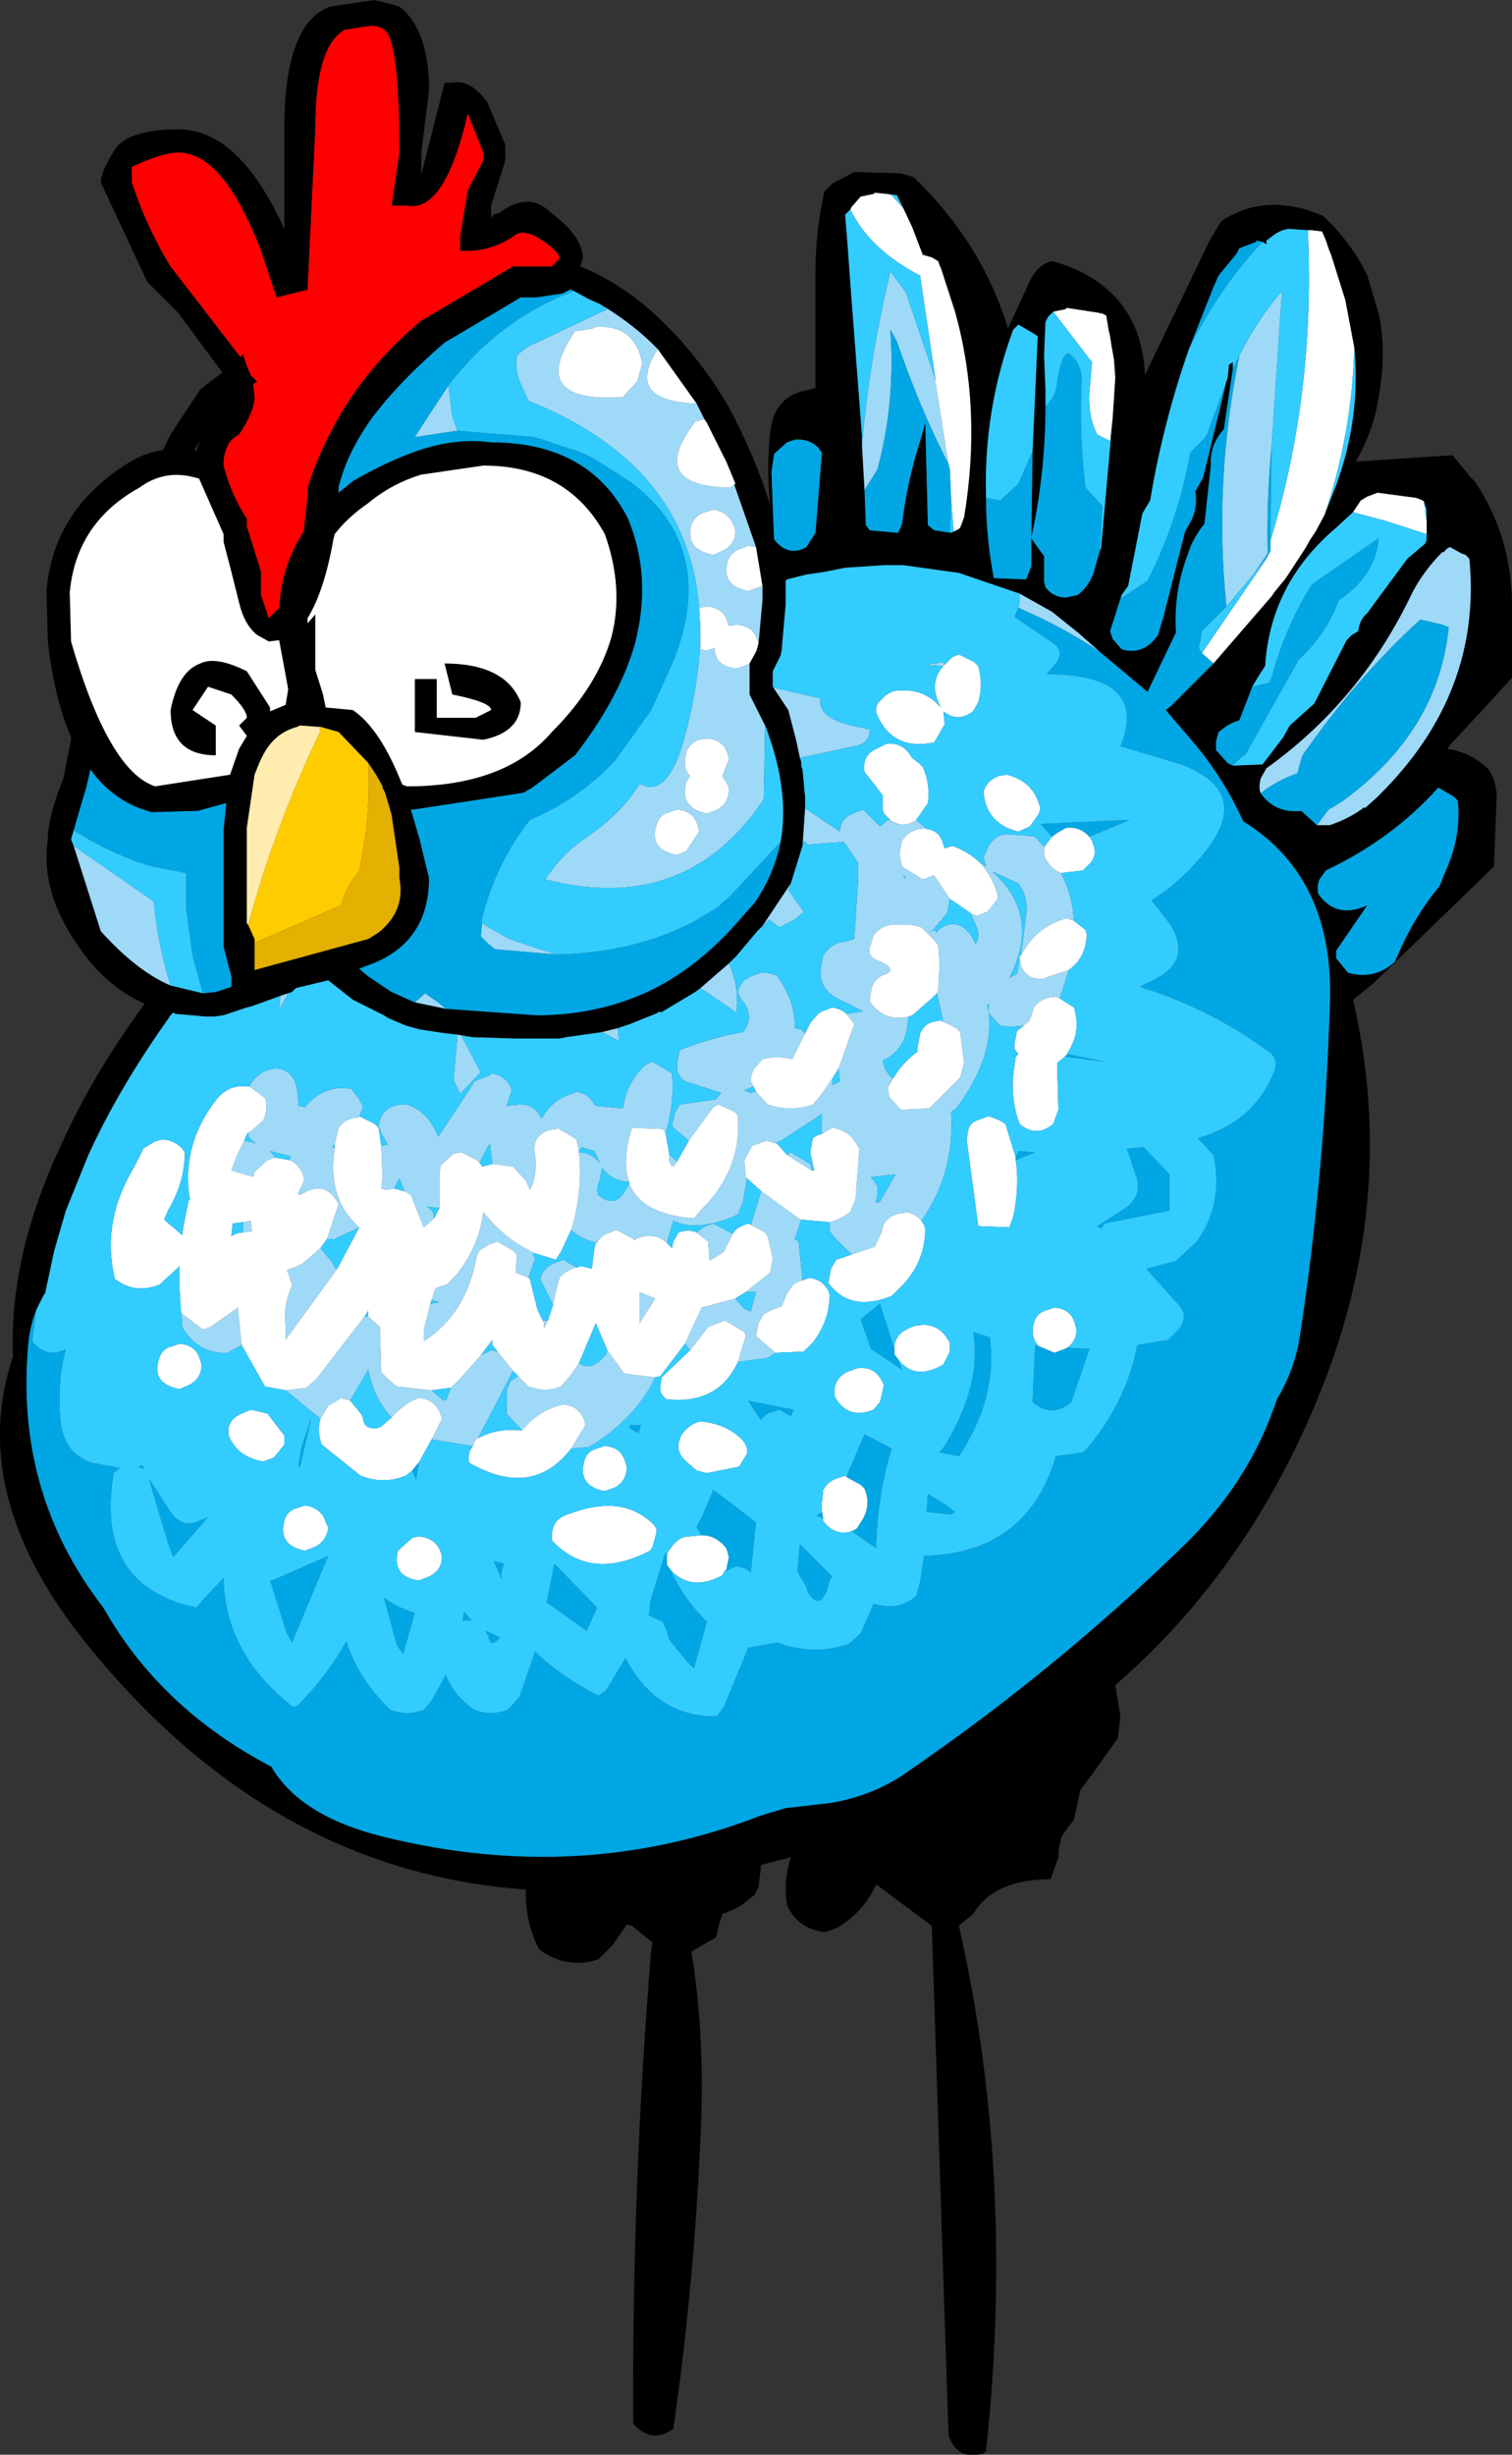 <?xml version="1.0" encoding="UTF-8" standalone="no"?>
<svg xmlns:xlink="http://www.w3.org/1999/xlink" height="94.9px" width="58.5px" xmlns="http://www.w3.org/2000/svg">
  <rect width="100%" height="100%" fill="#333333" stroke="none"/>
  <g transform="matrix(1.0, 0.0, 0.0, 1.0, 0.45, -0.05)">
    <path d="M51.95 13.5 L51.6 11.65 51.05 9.9 50.95 9.65 50.85 9.35 50.7 9.0 50.3 8.95 50.15 8.95 49.45 8.9 49.4 8.9 Q49.05 8.95 48.75 9.2 L48.55 9.35 48.55 9.5 48.4 9.4 48.15 9.35 48.15 9.4 47.5 9.65 47.4 9.85 46.7 10.7 46.5 11.15 45.55 13.55 Q44.55 16.4 44.05 19.4 L43.75 19.9 43.2 22.7 42.95 23.05 42.9 23.2 42.5 24.45 42.6 24.75 42.95 25.15 Q43.8 25.4 44.35 24.6 L44.55 23.95 45.4 20.6 45.6 20.25 Q45.9 19.7 45.8 19.05 L46.1 18.5 47.0 14.8 47.05 14.65 47.1 14.15 47.25 14.05 47.25 14.3 46.9 16.65 Q46.35 17.25 46.4 18.05 L46.15 20.3 Q45.7 20.85 45.5 21.5 44.95 22.95 45.05 24.5 L43.95 26.8 42.1 25.25 41.25 24.5 40.25 23.7 39.0 23.0 36.65 22.2 34.5 21.9 33.75 21.9 32.25 22.0 31.5 22.15 30.85 22.25 30.8 22.25 30.4 22.35 30.0 22.45 29.95 22.5 29.95 23.4 29.8 25.1 29.8 25.15 29.75 25.4 29.45 26.0 29.45 26.6 30.05 27.5 30.35 28.65 30.5 29.35 30.55 29.5 30.55 29.65 30.6 29.8 30.7 30.85 30.7 31.3 30.6 32.75 30.15 34.2 29.05 35.85 28.95 35.95 28.85 36.05 28.05 37.0 27.75 37.3 26.65 38.25 26.45 38.4 25.2 39.15 25.1 39.2 25.1 39.15 24.9 39.25 23.9 39.65 23.45 39.8 22.85 39.95 21.45 40.15 21.2 40.2 21.1 40.2 20.3 40.2 19.7 40.2 19.5 40.2 17.85 40.15 17.25 40.05 16.8 40.0 15.8 39.85 15.25 39.7 14.55 39.4 14.4 39.3 13.2 38.7 12.25 37.95 11.0 38.25 10.85 38.4 10.7 38.45 10.4 38.55 9.3 38.95 9.1 39.0 8.2 39.3 7.85 39.35 7.5 39.35 6.95 39.3 6.35 39.25 6.25 39.2 6.15 39.3 6.05 39.45 Q4.1 42.2 2.95 44.75 L2.1 46.85 1.65 48.4 1.35 49.8 1.3 50.05 1.25 50.1 1.15 50.3 Q0.75 51.0 0.65 51.95 0.1 57.75 3.55 62.2 5.75 66.1 10.05 68.35 11.15 70.25 14.35 71.05 22.0 72.95 28.95 70.25 L29.95 69.95 31.7 69.75 Q33.45 69.45 34.8 68.45 40.4 64.6 45.3 59.85 47.9 57.35 48.95 54.15 49.65 53.0 49.85 51.65 50.8 45.4 51.0 38.9 51.2 34.0 47.65 31.8 46.95 30.25 45.85 28.9 L44.65 27.5 44.85 27.35 46.5 25.7 48.75 23.1 48.85 22.95 49.3 22.4 50.05 21.25 50.25 20.9 50.45 20.6 50.8 19.95 51.25 18.8 Q52.2 16.2 51.95 13.5 M52.9 12.2 Q53.2 13.65 52.9 15.35 52.7 16.7 52.0 17.9 L54.2 17.75 55.75 17.65 56.45 18.5 56.6 18.65 Q58.1 20.85 58.05 23.7 L58.05 26.25 57.0 27.4 55.65 28.85 55.55 29.0 Q56.5 29.15 57.15 29.8 57.5 30.35 57.45 31.0 L57.35 33.55 52.65 38.1 51.9 38.7 Q53.65 46.25 50.7 53.7 47.95 60.65 42.7 65.2 L42.9 66.4 42.8 67.25 41.8 68.65 41.35 69.25 41.1 70.4 40.65 71.0 Q40.5 71.4 40.5 71.85 L40.2 72.7 Q38.0 72.7 37.2 74.05 L36.7 74.45 36.65 74.5 Q38.85 84.2 37.7 94.8 L37.6 94.9 Q36.6 95.2 36.25 94.2 L35.6 74.5 33.45 72.9 Q32.95 74.0 31.9 74.6 L31.45 74.75 Q30.4 74.6 30.0 73.7 29.85 72.75 30.15 71.85 L29.0 72.15 28.9 73.0 28.75 73.3 28.25 73.7 Q27.9 73.9 27.5 74.05 L27.4 74.35 27.25 74.95 26.3 75.5 Q26.85 78.85 26.65 82.7 26.4 88.45 25.6 93.95 24.75 94.55 24.05 93.75 24.0 84.4 24.75 75.4 L24.8 75.15 24.0 74.5 23.8 74.45 23.25 75.25 22.7 75.8 Q21.45 76.2 20.4 75.4 19.85 74.3 19.9 73.1 10.0 72.4 2.9 63.6 -1.75 57.85 0.05 52.5 -0.1 48.6 1.9 44.35 3.1 41.65 5.15 38.85 3.65 38.2 2.6 36.65 1.1 34.55 1.4 32.5 L1.4 32.4 Q1.45 31.5 2.0 30.15 L2.3 28.65 2.3 28.55 Q1.65 27.05 1.4 24.85 L1.35 22.9 Q1.6 19.85 4.35 18.05 5.1 17.55 5.85 17.45 L6.15 16.85 7.3 15.1 8.15 14.45 6.45 12.15 5.25 10.95 3.45 7.1 Q3.45 6.8 3.75 6.25 L3.95 5.9 Q4.45 5.05 6.45 5.05 8.8 5.05 10.55 8.9 L10.55 5.05 Q10.55 0.9 12.35 0.3 L14.05 0.05 15.0 0.3 Q16.15 1.2 16.15 3.55 L15.85 5.95 15.85 6.8 16.45 4.45 16.75 3.25 17.05 3.25 Q17.75 3.1 18.4 4.0 L19.1 5.65 19.1 6.25 18.55 8.0 18.55 8.6 Q18.55 8.3 18.85 8.3 20.0 7.4 20.9 8.3 22.1 9.2 22.1 10.05 L22.0 10.35 Q23.85 11.1 25.4 12.7 26.65 13.95 27.7 15.7 28.8 17.75 29.35 19.6 29.2 18.15 29.35 16.75 29.5 15.4 30.7 15.15 L31.1 15.05 31.1 10.65 Q31.1 8.95 31.45 7.45 L31.75 7.15 32.6 6.7 34.4 6.75 34.9 6.9 Q37.55 9.45 38.55 12.75 L39.45 10.8 Q39.8 10.2 40.3 10.15 43.7 11.15 43.85 14.55 L46.35 9.35 46.8 8.6 Q48.55 7.45 50.75 8.4 51.85 9.45 52.45 10.7 L52.9 12.2 M42.1 12.15 L40.8 11.95 40.8 12.0 40.3 12.1 40.1 12.3 40.0 12.5 39.95 13.7 39.95 13.85 40.0 15.1 40.0 15.75 Q40.0 18.35 39.45 20.85 L39.5 17.5 39.7 13.05 39.55 12.95 38.95 12.6 38.75 12.8 Q37.6 15.9 37.7 19.3 37.7 20.8 38.0 22.4 L39.25 22.45 39.45 21.95 39.45 20.85 39.55 21.0 39.8 21.35 39.95 21.55 39.95 21.9 39.95 22.55 40.0 22.75 Q40.3 23.15 40.8 23.15 L41.25 23.05 Q41.75 22.65 41.9 22.05 L42.1 21.35 42.15 21.25 42.6 16.2 42.7 14.65 42.65 13.95 42.55 13.4 42.5 13.05 42.45 12.85 42.4 12.55 42.35 12.25 42.15 12.15 42.1 12.15 M54.7 21.05 L54.75 20.95 54.75 19.75 54.65 19.45 54.6 19.4 54.35 19.3 52.85 19.1 52.45 19.25 52.2 19.4 51.9 19.85 51.25 20.45 Q48.7 22.6 48.5 25.8 L48.3 26.1 48.0 26.6 47.85 27.0 47.5 27.9 Q47.15 28.0 46.9 28.2 L46.7 28.35 46.6 28.7 46.6 28.9 46.6 29.05 47.05 29.55 47.25 29.65 48.4 29.6 49.2 28.55 49.45 28.1 50.4 27.25 51.65 24.8 51.85 24.6 52.1 24.45 Q52.15 24.0 52.45 23.75 L54.0 21.65 54.65 21.1 54.7 21.05 M50.5 31.95 L51.0 31.95 Q51.75 31.7 52.35 31.25 L52.35 31.3 52.8 30.9 52.9 30.8 Q56.9 26.85 56.4 21.65 L56.25 21.5 56.1 21.45 55.65 21.2 55.55 21.25 55.4 21.4 55.35 21.4 Q54.65 22.1 54.2 22.95 53.25 24.95 51.95 26.55 50.45 28.4 48.55 29.75 L48.35 30.1 Q48.25 30.35 48.3 30.65 L48.35 30.75 Q48.9 31.5 49.9 31.4 L50.5 31.95 M52.45 35.05 L51.25 36.8 51.25 37.1 51.7 37.65 Q52.7 37.95 53.5 37.25 L53.6 37.05 Q54.25 35.5 55.25 34.3 L55.45 33.8 Q56.1 32.4 55.95 31.0 L55.8 30.85 55.2 30.5 Q53.4 32.5 50.85 33.7 L50.6 34.05 Q50.5 34.3 50.55 34.6 51.25 35.6 52.45 35.05 M33.9 7.55 L33.85 7.55 33.4 7.5 33.35 7.55 33.1 7.6 32.85 7.65 32.5 8.05 32.45 8.15 32.25 8.35 32.35 9.6 32.45 11.0 32.9 16.9 32.9 17.25 33.0 19.0 33.05 20.35 33.2 20.55 34.3 20.65 34.45 20.3 Q34.65 18.65 35.15 17.1 L35.35 16.4 35.45 20.35 35.7 20.55 36.35 20.65 36.45 20.6 36.65 20.5 36.7 20.45 36.85 20.05 Q37.55 15.85 36.5 12.1 L35.95 10.4 35.9 10.3 35.85 10.15 35.6 10.0 35.25 9.9 34.85 8.85 34.5 8.1 34.25 7.6 33.9 7.55 M20.9 10.35 L21.2 10.05 Q21.2 9.75 20.3 9.2 19.7 8.9 19.4 9.2 18.55 9.75 17.65 9.75 L17.35 9.75 17.35 9.2 17.65 7.4 18.25 6.25 18.25 5.95 17.65 4.45 Q16.75 8.3 15.3 8.0 L14.7 8.0 15.0 5.95 Q15.0 1.5 14.4 1.2 14.25 1.05 13.9 1.05 L12.9 1.2 Q11.75 1.8 11.75 5.05 L11.45 11.25 10.25 11.55 9.65 9.75 Q8.2 5.95 6.45 5.95 5.85 5.95 4.65 6.5 L4.65 7.1 Q5.25 8.9 6.15 10.35 L8.85 13.85 8.95 13.75 9.1 14.2 9.25 14.55 9.5 14.8 9.35 14.9 9.4 15.4 Q9.4 15.95 8.8 16.85 8.5 17.0 8.35 17.3 8.2 17.6 8.2 18.05 8.5 19.2 9.1 20.1 L9.1 20.4 9.65 22.15 9.65 23.05 9.95 23.95 10.35 23.55 Q10.45 21.9 11.3 20.6 L11.45 19.2 11.45 18.9 Q12.0 17.2 12.95 15.7 14.1 13.9 15.85 12.45 L19.4 10.35 20.9 10.35 M21.75 11.3 L21.65 11.25 21.6 11.25 21.3 11.4 20.3 11.55 19.7 11.55 16.75 13.3 Q15.0 14.8 13.95 16.2 12.95 17.6 12.65 18.9 L12.65 19.1 13.2 18.65 Q14.4 17.95 15.5 17.55 17.1 16.95 18.55 17.15 22.35 17.15 23.85 20.1 24.8 22.4 24.1 25.0 23.5 27.05 21.8 29.25 L20.15 30.5 19.8 30.7 15.55 31.35 15.45 31.35 15.8 32.55 16.15 34.0 Q16.15 36.35 14.1 37.25 L13.45 37.5 13.8 37.8 14.7 38.4 15.6 38.8 16.8 39.05 20.3 39.3 Q22.75 39.3 24.8 38.3 26.7 37.35 28.3 35.45 L28.75 34.95 Q29.5 33.85 29.75 32.6 30.05 30.95 29.45 28.95 L29.2 28.2 29.15 28.1 28.55 26.9 28.55 25.7 28.8 25.25 28.85 25.1 28.9 24.9 29.05 23.25 29.05 22.7 28.8 21.2 27.65 17.9 26.9 16.4 26.8 16.25 26.5 15.65 25.0 13.55 24.7 13.25 Q23.85 12.45 22.75 11.8 L22.3 11.6 21.85 11.35 21.75 11.3 M30.3 17.05 L30.0 17.15 29.5 17.6 29.4 18.3 29.5 20.9 Q30.05 21.6 30.75 21.2 L31.1 20.65 31.35 17.55 31.2 17.35 Q30.85 17.0 30.3 17.05 M23.2 24.7 Q23.7 22.8 22.95 20.7 21.5 18.05 18.25 18.05 L15.85 18.4 Q14.7 18.75 13.8 19.5 13.0 20.05 12.5 20.7 L12.45 20.9 Q12.1 22.9 11.45 23.95 L11.45 24.15 11.75 23.8 11.75 25.95 12.05 26.9 12.15 27.4 13.2 27.5 Q14.25 28.2 15.1 30.35 L15.15 30.4 15.3 30.45 Q19.1 30.45 20.9 28.35 22.65 26.6 23.2 24.7 M7.25 18.55 L7.05 18.5 Q5.9 18.2 4.95 18.9 2.5 20.25 2.25 22.95 L2.3 24.85 Q3.75 29.85 5.55 30.45 L8.45 30.0 8.8 29.0 9.1 28.5 8.8 28.1 9.1 27.8 Q9.1 27.5 8.5 26.9 L7.6 26.6 7.0 27.5 7.9 28.1 7.9 29.25 Q6.15 29.25 6.15 27.5 6.45 26.0 7.3 25.7 7.9 25.4 9.1 26.0 L10.0 27.4 10.0 27.55 10.6 27.3 10.7 26.7 10.6 26.15 10.35 24.8 9.95 24.85 9.5 24.6 Q9.0 24.2 8.8 23.35 L8.5 22.15 8.2 21.0 8.2 20.7 7.25 18.55 M7.15 17.45 L7.3 17.1 7.05 17.45 7.15 17.45 M17.95 27.8 L18.55 27.5 Q18.55 27.2 17.05 26.9 L16.75 25.7 Q19.1 25.7 19.7 27.2 19.7 28.35 18.25 28.65 L15.6 28.35 15.6 26.3 16.45 26.3 16.45 27.8 17.95 27.8 M13.8 29.55 L12.65 28.35 11.95 28.15 11.85 28.15 11.2 28.1 11.15 28.1 11.05 28.15 Q10.1 28.4 9.65 29.4 L9.6 29.5 9.4 30.0 9.1 32.05 9.1 32.2 9.1 35.75 9.15 35.8 9.4 36.35 9.4 36.5 9.4 37.55 13.8 36.35 14.2 36.1 Q15.25 35.25 15.0 34.0 L15.0 33.9 15.0 33.6 14.7 31.55 14.45 30.7 14.35 30.5 14.35 30.45 14.1 30.0 13.8 29.55 M7.4 38.45 L7.9 38.4 8.5 38.2 8.5 37.8 8.2 36.65 8.2 32.5 8.2 32.15 8.3 31.1 7.2 31.4 5.4 31.45 4.95 31.3 Q3.8 30.85 3.05 29.8 L2.9 30.45 2.4 32.15 2.3 32.5 2.4 32.75 3.45 36.05 Q4.85 37.6 6.15 38.15 L7.4 38.45" fill="#000000" fill-rule="evenodd" stroke="none"/>
    <path d="M9.1 39.0 L9.3 38.95 9.1 39.0 M10.4 38.55 L10.7 38.45 10.35 39.1 10.4 38.55 M17.25 40.05 L17.85 40.15 17.4 40.1 18.15 41.5 17.35 42.35 17.1 41.8 17.25 40.05 M22.85 39.95 L23.45 39.8 23.5 40.3 22.85 39.95 M26.65 38.25 L27.75 37.3 Q28.15 38.15 28.05 39.2 L26.65 38.25 M29.05 35.85 L30.15 34.2 30.05 34.45 30.65 35.3 30.3 35.6 29.7 35.9 29.3 35.6 29.05 35.85 M30.6 32.75 L30.7 31.3 32.05 32.2 Q32.05 31.7 32.55 31.5 L32.95 31.35 33.6 32.0 33.9 31.75 34.0 31.75 Q34.5 32.1 35.0 31.75 L35.4 32.1 35.25 32.05 35.25 32.1 Q34.75 32.1 34.45 32.55 L34.35 33.05 34.45 33.55 35.25 34.05 35.65 33.9 35.7 33.9 36.3 34.8 36.2 35.35 35.65 36.0 35.5 36.1 35.7 36.0 35.8 36.1 35.85 36.0 Q36.6 35.45 37.15 36.25 L37.3 36.55 Q37.5 36.2 37.3 35.8 L37.1 35.35 37.35 35.45 37.75 35.3 38.15 34.8 38.15 34.65 Q37.9 33.8 37.35 33.3 L37.7 33.55 37.6 33.2 37.8 32.75 Q38.1 32.3 38.5 32.3 L39.2 32.35 39.6 32.4 39.95 32.8 39.95 33.15 Q40.2 33.65 40.6 33.8 41.05 34.65 41.1 35.65 L40.8 35.55 Q39.6 35.9 39.05 37.0 L39.25 35.45 Q39.35 34.75 38.95 34.2 L37.95 33.75 Q39.85 35.45 38.6 37.85 L38.9 37.7 39.0 37.1 39.05 37.35 Q39.15 37.7 39.5 37.85 L39.85 37.9 40.9 37.55 40.7 38.2 40.55 38.65 40.35 38.55 40.35 38.6 Q39.85 38.6 39.55 39.0 L39.45 39.35 39.35 39.55 39.15 39.7 38.65 39.75 38.25 39.7 38.05 39.5 37.8 39.2 37.8 39.0 37.8 38.85 37.75 38.9 Q38.15 40.75 36.55 42.9 L36.4 43.0 36.35 43.05 Q36.5 45.4 35.2 47.25 34.95 46.95 34.55 46.9 L34.55 46.95 Q34.05 46.95 33.75 47.35 L33.65 47.7 33.4 48.25 32.5 48.55 31.8 47.85 31.65 47.65 31.65 47.3 Q32.05 47.2 32.45 46.9 L32.65 46.4 32.8 44.45 32.7 44.3 Q32.4 43.75 31.75 43.65 L31.4 43.85 31.35 43.9 31.35 43.1 31.3 43.15 29.85 44.1 29.55 44.25 29.2 44.15 28.65 44.35 28.35 44.9 28.4 45.55 28.45 45.6 28.3 46.5 28.1 47.0 Q26.6 47.7 25.6 47.25 L25.35 48.1 Q24.85 47.65 24.15 47.95 L24.1 48.0 24.05 47.95 23.4 47.6 23.15 47.7 Q22.8 47.8 22.65 48.1 22.0 47.95 21.65 47.6 22.1 46.15 21.95 44.6 22.35 44.6 22.65 44.9 L22.75 45.0 22.55 44.55 22.05 44.4 21.95 44.55 21.85 44.1 21.7 44.0 21.1 43.65 21.1 43.7 Q20.6 43.7 20.3 44.1 20.2 44.35 20.25 44.65 20.35 45.55 20.05 46.05 L19.9 45.7 19.4 45.15 18.6 45.05 18.5 44.25 18.1 45.0 18.0 44.9 17.4 44.6 17.1 44.65 16.6 45.1 16.55 45.45 16.55 46.75 16.05 46.7 16.15 46.75 16.3 46.9 16.35 47.15 15.95 47.5 15.8 47.15 15.45 46.25 15.2 46.1 15.0 45.6 14.8 46.0 14.5 46.05 14.3 46.0 14.35 45.55 14.3 44.35 14.55 44.3 14.3 43.85 14.2 43.55 Q14.35 42.7 15.3 42.75 16.15 43.05 16.5 44.0 L17.7 42.2 17.9 41.85 18.55 41.6 18.55 41.55 Q19.05 41.6 19.3 42.05 L19.35 42.2 19.15 42.8 19.7 42.75 Q20.2 42.75 20.45 43.2 L20.5 43.3 Q20.95 42.5 21.8 42.3 L21.8 42.25 Q22.3 42.3 22.55 42.75 L22.6 42.8 23.65 42.9 Q23.8 41.85 24.55 41.2 L24.8 41.1 25.4 41.45 25.55 41.55 Q25.65 42.75 25.3 43.85 L25.2 43.7 24.0 43.65 Q23.6 44.95 23.9 45.75 23.2 45.7 22.85 45.2 L22.75 45.7 Q22.6 46.0 22.7 46.25 23.3 46.75 23.7 46.15 L23.9 45.8 Q24.35 47.0 26.4 47.15 L26.65 46.85 Q28.25 45.3 28.1 43.2 L28.0 43.05 27.35 42.75 27.15 42.85 26.2 44.15 25.55 43.6 25.65 43.1 25.85 42.75 27.25 42.55 27.45 42.3 26.05 41.85 Q25.7 41.6 25.75 41.15 L25.85 40.65 Q27.1 40.15 28.3 39.95 28.8 39.3 28.2 38.65 L28.1 38.4 Q28.2 37.95 28.6 37.8 L29.0 37.65 29.2 37.65 29.6 37.75 Q30.35 38.8 30.3 39.8 L30.55 39.85 30.7 40.0 30.2 41.0 Q29.6 40.85 29.05 41.0 L28.7 41.4 28.6 41.7 28.6 41.85 28.7 42.05 28.35 42.2 28.6 42.3 28.8 42.25 29.25 42.75 Q30.15 43.05 31.0 42.75 L31.3 42.4 31.75 41.75 31.75 42.0 32.05 41.85 32.0 41.4 32.0 41.35 32.6 39.65 32.5 39.5 32.3 39.25 32.95 39.15 31.85 38.6 31.65 38.45 31.6 38.4 Q31.25 38.05 31.3 37.5 L31.4 37.0 Q31.7 36.5 32.25 36.45 L32.6 36.35 32.75 34.1 32.75 33.4 32.2 32.6 30.8 32.7 30.65 32.55 30.6 32.75 M30.5 29.35 L30.35 28.65 30.05 27.5 29.45 26.6 29.5 26.65 29.55 26.65 31.3 27.05 Q31.15 27.85 32.75 28.15 L33.2 28.25 33.2 28.3 Q33.2 28.8 32.6 28.9 L30.5 29.35 M29.8 25.15 L29.8 25.1 29.85 25.15 29.8 25.15 M39.0 23.0 L40.25 23.7 41.25 24.5 42.1 25.25 Q40.6 24.25 38.95 23.55 L39.0 23.3 39.0 23.15 39.0 23.0 M48.05 22.25 L47.0 23.5 Q46.5 18.7 47.5 13.8 48.2 12.4 49.15 11.3 L48.75 17.3 Q48.55 19.4 48.6 21.45 L48.05 22.25 M48.35 30.75 L48.3 30.65 Q48.25 30.35 48.35 30.1 L48.55 29.75 Q50.45 28.4 51.95 26.55 53.25 24.95 54.2 22.95 54.65 22.1 55.35 21.4 L55.4 21.4 55.55 21.25 55.65 21.2 56.1 21.45 56.25 21.5 56.4 21.65 Q56.9 26.85 52.9 30.8 L52.8 30.9 52.35 31.3 52.35 31.25 Q51.75 31.7 51.0 31.95 L50.5 31.95 50.95 31.35 51.45 31.05 Q55.2 28.35 55.6 24.3 L55.35 24.2 54.5 24.0 54.45 24.05 Q52.0 26.3 49.95 29.25 L49.9 29.4 49.8 29.75 49.75 29.95 Q49.0 30.2 48.35 30.7 L48.35 30.75 M30.55 47.2 L30.3 47.95 30.45 48.05 30.6 49.55 30.45 49.6 30.25 49.7 30.0 50.05 29.8 50.55 29.4 50.7 29.1 50.85 28.9 51.2 28.8 51.7 29.55 52.35 29.25 52.55 28.1 52.7 28.4 51.7 28.35 51.55 27.6 51.1 26.95 51.35 26.25 52.25 26.05 52.0 26.7 50.6 28.0 50.25 28.35 50.65 28.6 50.75 28.8 50.0 28.4 50.0 29.35 49.25 29.45 48.7 29.25 47.85 29.15 47.7 28.6 47.4 29.0 46.1 30.45 47.15 30.55 47.2 M24.9 53.3 Q24.2 54.8 22.5 55.9 L22.3 56.0 21.65 56.05 22.2 55.15 22.15 54.95 Q21.95 54.4 21.35 54.35 20.4 54.55 19.75 55.35 L19.15 54.7 19.15 53.8 19.3 53.45 19.6 53.25 20.0 53.65 Q20.65 53.9 21.25 53.65 L21.6 53.25 21.95 52.75 Q22.45 53.1 23.0 52.4 L23.05 52.25 23.7 53.15 24.9 53.3 M17.85 55.95 L17.8 55.95 16.25 55.7 16.65 54.9 16.6 54.75 Q16.4 54.15 15.75 54.1 L15.5 54.2 Q15.05 54.45 14.7 54.85 14.0 54.1 13.8 53.0 L13.1 54.2 12.75 54.1 12.25 54.4 11.95 54.9 10.6 53.8 11.4 53.7 11.8 53.35 13.65 50.95 13.8 50.95 14.25 51.35 14.3 53.1 14.5 53.3 14.9 53.65 16.25 53.8 16.65 54.15 16.8 54.2 17.0 53.7 17.35 53.35 18.15 52.45 18.55 52.25 18.8 52.3 19.4 53.05 18.05 55.65 17.95 55.7 17.85 55.95 M8.9 52.05 L8.35 52.35 Q7.2 52.4 6.6 51.35 L6.5 49.9 6.55 50.8 7.4 51.45 7.7 51.35 8.75 50.6 8.9 52.05 M9.2 42.05 Q9.5 41.45 10.2 41.35 10.85 41.4 11.0 42.0 L11.05 42.15 11.1 42.8 11.35 42.85 Q12.1 41.95 13.15 42.15 L13.45 42.55 13.6 42.85 13.45 43.2 13.45 43.25 Q12.95 43.25 12.65 43.65 L12.6 43.85 12.5 44.3 12.4 44.4 12.45 44.4 12.5 44.45 Q12.2 46.4 13.45 47.5 L12.5 47.95 12.2 47.95 12.65 46.6 Q12.15 45.65 11.25 46.2 10.95 46.35 11.2 45.95 11.4 45.65 11.2 45.3 L11.05 45.1 Q10.9 44.95 10.75 44.9 L10.8 44.75 10.0 44.55 10.2 44.8 9.9 44.9 9.4 45.35 9.35 45.55 8.5 45.3 8.7 44.75 9.0 44.15 9.45 44.25 9.2 44.05 9.15 43.85 9.3 43.75 9.75 43.35 9.85 43.0 9.85 42.65 9.8 42.5 9.2 42.05 M25.45 44.7 L25.75 44.95 25.6 45.15 Q25.4 45.05 25.45 44.75 L25.45 44.7 M33.0 19.0 L32.9 17.25 Q33.2 13.85 34.0 10.55 L34.6 11.35 35.75 14.75 35.75 14.85 36.25 18.0 Q35.1 15.75 34.25 13.25 L34.0 12.8 Q34.2 15.6 33.5 18.2 L33.0 19.0 M22.75 11.8 Q23.85 12.45 24.7 13.25 L25.0 13.55 Q23.7 15.55 26.5 15.65 L26.8 16.25 26.45 16.35 Q24.55 18.85 27.8 18.9 L28.0 18.75 27.65 17.9 28.8 21.2 28.5 21.15 28.25 21.25 Q27.85 21.35 27.7 21.75 27.45 22.7 28.5 22.9 L28.9 22.75 29.05 22.7 29.05 23.25 28.9 24.9 28.85 24.8 Q28.7 24.25 28.05 24.2 L27.75 24.25 27.7 24.1 Q27.55 23.55 26.9 23.5 L26.6 23.55 Q26.15 18.0 20.0 15.55 L19.75 15.0 Q19.45 14.45 19.55 13.8 19.9 13.45 20.3 13.3 L23.05 12.0 22.75 11.8 M28.8 25.25 L28.55 25.7 28.55 26.9 29.15 28.1 29.1 30.95 Q26.1 35.45 20.65 34.05 21.25 33.1 22.2 32.45 23.6 31.5 24.3 30.35 25.4 30.95 26.05 28.5 26.65 26.25 26.65 24.35 L26.65 25.15 26.9 25.2 27.2 25.1 Q27.2 25.8 28.05 25.9 L28.45 25.75 28.55 25.7 28.8 25.25 M16.8 39.05 L15.6 38.8 16.0 38.45 16.5 38.8 16.8 39.05 M24.4 14.1 L24.35 13.9 Q24.0 12.55 22.5 12.7 L22.5 12.75 21.9 12.85 21.8 12.85 Q19.9 15.65 23.65 15.4 L24.2 14.8 24.4 14.1 M18.2 35.75 L19.25 36.35 21.05 36.95 18.7 36.75 18.45 36.55 18.15 36.25 18.2 35.75 M28.0 20.6 L27.95 20.4 Q27.75 19.85 27.15 19.75 L26.85 19.85 Q26.45 19.95 26.3 20.35 26.05 21.3 27.15 21.5 L27.5 21.35 Q28.0 21.1 28.0 20.6 M17.25 16.7 L15.6 16.95 15.85 16.55 16.9 14.95 17.05 16.15 17.25 16.7 M6.15 38.15 Q4.85 37.6 3.45 36.05 L2.4 32.75 5.5 34.9 Q5.65 36.55 6.15 38.15 M8.95 47.7 L8.95 47.3 9.25 47.25 9.3 47.65 8.95 47.7 M12.6 49.1 L10.6 51.85 10.6 51.3 Q10.5 50.5 10.85 49.75 L10.75 49.4 10.65 49.15 11.05 49.0 11.25 48.9 11.95 48.3 12.4 48.85 12.5 49.05 12.6 49.1 M20.0 49.45 L19.5 49.25 19.55 48.55 19.4 48.4 18.8 48.05 18.5 48.15 18.1 48.4 18.0 48.6 Q17.6 50.85 15.95 51.9 L15.95 51.45 16.2 50.45 16.55 50.4 16.25 50.3 16.4 49.85 16.85 49.7 17.2 49.35 Q18.1 48.2 18.25 46.9 19.05 47.95 20.25 48.5 L20.15 48.55 20.25 48.7 20.0 49.45 M20.55 51.1 L20.75 51.1 20.6 51.4 20.6 51.2 20.55 51.1 M20.95 50.5 L20.45 49.5 Q20.55 49.1 20.95 48.9 L21.35 48.75 21.85 49.05 Q21.45 49.15 21.2 49.45 L21.05 50.0 20.95 50.5 M36.05 25.8 L35.35 25.75 36.05 25.65 36.1 25.75 36.05 25.8 M34.55 34.0 L34.6 34.0 34.5 33.85 34.55 34.0 M35.8 38.45 L35.85 38.35 35.9 37.3 35.85 36.6 35.7 36.4 35.4 36.1 35.2 35.9 34.8 35.8 34.1 35.8 Q33.7 35.8 33.35 36.2 L33.2 36.7 Q33.15 37.05 33.45 37.15 34.4 37.55 33.7 37.75 33.3 37.95 33.25 38.4 L33.2 38.75 33.3 38.9 Q33.85 39.55 34.7 39.35 L34.65 39.75 Q34.55 40.55 33.9 40.95 L33.7 41.05 33.8 41.4 33.95 41.6 34.1 41.75 33.9 42.1 33.95 42.45 34.4 42.95 35.5 42.9 36.7 41.7 36.85 41.15 36.7 39.95 36.55 39.8 36.05 39.55 35.8 38.45 M26.9 28.6 L26.6 28.65 Q26.2 28.8 26.1 29.15 25.95 29.75 26.25 30.05 L26.1 30.3 Q25.85 31.3 26.9 31.5 L27.3 31.35 Q27.75 31.1 27.75 30.55 L27.7 30.4 27.5 30.05 27.75 29.4 27.7 29.2 Q27.55 28.65 26.9 28.6 M25.75 31.35 L25.45 31.45 Q25.05 31.55 24.95 31.95 24.65 32.9 25.75 33.1 L26.1 32.95 26.6 32.2 26.55 32.0 Q26.4 31.4 25.75 31.35 M30.0 44.7 L30.15 44.6 30.9 45.05 30.95 45.25 30.95 45.3 30.0 44.7 M26.5 47.7 L26.75 47.5 27.15 47.35 27.9 47.75 27.55 48.45 27.0 48.8 26.95 48.05 26.5 47.7 M33.25 45.55 L33.5 45.9 33.5 46.25 Q33.35 46.65 33.6 46.5 L34.2 45.45 33.25 45.55 M24.3 50.0 L24.9 50.25 24.3 51.2 24.3 50.7 24.3 50.0 M13.8 50.75 L13.75 50.8 13.8 50.7 13.8 50.75" fill="#9ed9f8" fill-rule="evenodd" stroke="none"/>
    <path d="M20.9 10.35 L19.4 10.35 15.85 12.45 Q14.1 13.9 12.95 15.7 12.0 17.2 11.45 18.9 L11.45 19.2 11.3 20.6 Q10.45 21.9 10.35 23.55 L9.95 23.95 9.65 23.05 9.65 22.15 9.1 20.4 9.1 20.1 Q8.5 19.2 8.2 18.05 8.2 17.6 8.35 17.3 8.5 17.0 8.8 16.85 9.4 15.95 9.4 15.4 L9.35 14.9 9.5 14.8 9.25 14.55 9.1 14.2 8.95 13.75 8.85 13.85 6.15 10.35 Q5.25 8.9 4.65 7.1 L4.65 6.5 Q5.85 5.95 6.45 5.95 8.2 5.95 9.65 9.75 L10.25 11.55 11.45 11.25 11.75 5.05 Q11.75 1.8 12.9 1.2 L13.9 1.05 Q14.25 1.05 14.4 1.2 15.0 1.5 15.0 5.95 L14.7 8.0 15.3 8.0 Q16.75 8.3 17.65 4.45 L18.25 5.95 18.25 6.25 17.65 7.4 17.35 9.2 17.35 9.75 17.65 9.75 Q18.55 9.75 19.4 9.2 19.7 8.9 20.3 9.2 21.2 9.75 21.2 10.05 L20.9 10.35" fill="#ff0000" fill-rule="evenodd" stroke="none"/>
    <path d="M50.15 8.95 L50.3 8.95 50.7 9.0 50.85 9.35 50.95 9.65 51.05 9.9 51.6 11.65 51.95 13.5 Q51.85 16.85 50.8 19.95 L50.45 20.6 50.25 20.9 50.05 21.25 49.3 22.4 48.85 22.95 48.75 23.1 46.5 25.7 46.05 25.3 48.55 21.65 48.65 21.45 48.7 21.35 48.7 20.95 48.75 20.8 Q50.45 15.15 50.15 8.95 M40.3 12.1 L40.8 12.0 40.8 11.95 42.1 12.15 42.15 12.2 42.15 12.15 42.35 12.25 42.4 12.55 42.45 12.85 42.5 13.05 42.55 13.4 42.65 13.95 42.7 14.65 42.6 16.2 42.5 17.1 42.0 16.85 Q41.65 16.15 41.7 15.25 L41.8 14.05 40.3 12.1 M54.65 19.45 L54.65 19.55 54.7 19.7 54.7 19.85 54.75 20.2 54.75 20.35 54.75 20.7 53.2 20.2 51.9 19.85 52.2 19.4 52.45 19.25 52.85 19.1 54.35 19.3 54.6 19.4 54.65 19.45 M40.25 32.4 L40.45 32.25 40.8 32.05 Q41.35 32.0 41.7 32.4 L41.8 32.55 41.85 32.7 Q42.0 33.1 41.75 33.4 L41.45 33.7 40.6 33.8 Q40.2 33.65 39.95 33.15 L39.95 32.8 40.25 32.4 M39.05 37.0 Q39.6 35.9 40.8 35.55 L41.1 35.65 41.55 36.0 41.6 36.2 Q41.55 37.1 40.9 37.55 L39.85 37.9 39.5 37.85 Q39.15 37.7 39.05 37.35 L39.0 37.1 39.0 37.0 39.05 37.0 M40.55 38.65 L40.95 38.9 41.1 39.0 Q41.4 39.95 40.85 40.75 L40.85 40.8 40.75 40.9 40.5 41.1 40.45 41.15 40.5 42.95 40.3 43.5 Q39.65 44.05 39.0 43.5 38.6 42.45 38.8 41.25 L38.85 40.9 38.95 40.8 38.8 40.6 38.8 40.4 38.9 39.9 39.1 39.75 39.15 39.7 39.35 39.55 39.45 39.35 39.55 39.0 Q39.85 38.6 40.35 38.6 L40.35 38.55 40.55 38.65 M35.2 47.25 L35.3 47.4 35.35 47.55 Q35.35 48.95 34.25 49.95 L34.05 50.15 Q32.45 50.8 31.6 49.65 L31.7 49.1 31.9 48.75 32.5 48.55 33.4 48.25 33.65 47.7 33.75 47.35 Q34.05 46.95 34.55 46.95 L34.55 46.9 Q34.95 46.95 35.2 47.25 M31.65 47.3 L30.55 47.2 30.45 47.15 29.0 46.1 28.45 45.6 28.4 45.55 28.35 44.9 28.65 44.35 29.2 44.15 29.55 44.25 29.6 44.25 30.0 44.7 30.95 45.3 31.05 45.3 30.9 44.6 31.0 44.05 Q31.2 43.9 31.35 43.9 L31.4 43.85 31.75 43.65 Q32.4 43.75 32.7 44.3 L32.8 44.45 32.65 46.4 32.45 46.9 Q32.05 47.2 31.65 47.3 M30.6 49.55 L30.85 49.45 Q31.35 49.5 31.6 49.95 L31.65 50.1 Q31.65 51.1 31.0 51.95 L30.65 52.3 29.55 52.35 28.8 51.7 28.9 51.2 29.1 50.85 29.4 50.7 29.8 50.55 30.0 50.05 30.25 49.7 30.45 49.6 30.6 49.55 M28.1 52.7 Q27.35 54.35 25.35 54.15 25.05 53.95 25.1 53.65 L25.15 53.3 26.25 52.25 26.95 51.35 27.6 51.1 28.35 51.55 28.4 51.7 28.1 52.7 M26.05 52.0 L25.1 53.25 24.9 53.3 23.7 53.15 23.05 52.25 22.6 51.2 21.95 52.75 21.6 53.25 21.25 53.65 Q20.65 53.9 20.0 53.65 L19.6 53.25 19.4 53.05 18.8 52.3 18.6 52.05 18.6 51.85 18.15 52.45 17.35 53.35 17.0 53.7 16.25 53.8 14.9 53.65 14.5 53.3 14.3 53.1 14.25 51.35 13.8 50.95 13.8 50.75 13.8 50.7 13.75 50.8 13.65 50.95 11.8 53.35 11.4 53.7 10.6 53.8 9.8 53.65 8.9 52.05 8.75 50.6 7.7 51.35 7.4 51.45 6.55 50.8 6.5 49.9 6.5 49.1 6.5 49.0 5.9 49.55 5.75 49.7 Q4.8 50.1 4.0 49.5 3.45 47.3 4.75 45.15 L5.1 44.45 5.5 44.2 5.8 44.1 Q6.25 44.1 6.6 44.45 L6.7 44.6 Q6.7 45.75 6.05 46.85 L5.9 47.2 6.6 47.8 6.65 47.45 6.85 46.45 6.9 46.45 Q6.55 44.4 7.85 42.65 8.25 42.1 8.8 42.05 L9.2 42.05 9.8 42.5 9.85 42.65 9.85 43.0 9.75 43.35 9.3 43.75 9.15 43.85 9.1 43.9 9.0 44.15 8.7 44.75 8.5 45.3 9.35 45.55 9.4 45.35 9.9 44.9 10.2 44.8 10.75 44.9 Q10.9 44.95 11.05 45.1 L11.2 45.3 Q11.4 45.65 11.2 45.95 10.95 46.35 11.25 46.2 12.15 45.65 12.65 46.6 L12.2 47.95 11.95 48.3 11.25 48.9 11.05 49.0 10.65 49.15 10.75 49.4 10.85 49.75 Q10.5 50.5 10.6 51.3 L10.6 51.85 12.6 49.1 13.45 47.5 Q12.2 46.4 12.5 44.45 L12.5 44.3 12.6 43.85 12.65 43.65 Q12.95 43.25 13.45 43.25 L13.45 43.2 14.05 43.5 14.2 43.65 14.3 44.35 14.35 45.55 14.3 46.0 14.5 46.05 14.8 46.0 15.2 46.1 15.45 46.25 15.8 47.15 15.95 47.5 16.35 47.15 16.55 46.75 16.55 45.45 16.6 45.1 17.1 44.65 17.4 44.6 18.0 44.9 18.1 45.0 18.15 45.05 18.2 45.15 18.6 45.05 19.4 45.15 19.9 45.7 20.05 46.05 Q20.35 45.55 20.25 44.65 20.2 44.35 20.3 44.1 20.6 43.7 21.1 43.7 L21.1 43.65 21.7 44.0 21.85 44.1 21.95 44.55 21.95 44.6 Q22.1 46.15 21.65 47.6 L21.25 48.45 21.05 48.75 20.25 48.5 Q19.05 47.95 18.25 46.9 18.1 48.2 17.2 49.35 L16.85 49.7 16.4 49.85 16.25 50.3 16.2 50.45 15.95 51.45 15.95 51.9 Q17.6 50.85 18.0 48.6 L18.1 48.4 18.5 48.15 18.8 48.05 19.4 48.4 19.55 48.55 19.5 49.25 20.0 49.45 20.05 49.5 20.35 50.7 20.5 51.0 20.55 51.1 20.6 51.2 20.6 51.4 20.75 51.1 20.95 50.5 21.05 50.0 21.2 49.45 Q21.45 49.15 21.85 49.05 L22.05 49.0 22.45 49.1 22.55 48.3 22.6 48.1 22.65 48.1 Q22.8 47.8 23.15 47.7 L23.4 47.6 24.05 47.95 24.1 48.0 24.15 47.95 Q24.85 47.65 25.35 48.1 L25.55 48.3 25.6 48.05 25.8 47.7 Q26.2 47.55 26.5 47.7 L26.95 48.05 27.0 48.8 27.55 48.45 27.9 47.75 Q28.0 47.55 28.25 47.45 L28.5 47.35 28.6 47.4 29.15 47.7 29.25 47.85 29.45 48.7 29.35 49.25 28.4 50.0 28.0 50.25 26.7 50.6 26.05 52.0 M21.65 56.05 Q20.15 58.0 17.7 56.6 17.65 56.3 17.75 56.1 L17.85 55.95 17.95 55.7 18.05 55.65 Q18.8 55.25 19.7 55.35 L19.75 55.35 Q20.4 54.55 21.35 54.35 21.95 54.4 22.15 54.95 L22.2 55.15 21.65 56.05 M16.25 55.7 L15.75 56.6 15.7 56.65 15.5 56.9 15.25 57.1 Q14.4 57.45 13.5 57.1 L12.0 55.9 Q11.8 55.35 11.95 54.9 L12.25 54.4 12.75 54.1 13.1 54.2 13.55 54.75 13.6 54.9 Q13.65 55.35 14.2 55.25 L14.3 55.2 14.7 54.85 Q15.05 54.45 15.5 54.2 L15.75 54.1 Q16.4 54.15 16.6 54.75 L16.65 54.9 16.25 55.7 M25.3 43.85 L25.45 44.7 25.45 44.75 Q25.4 45.05 25.6 45.15 L25.75 44.95 26.2 44.15 27.15 42.85 27.35 42.75 28.0 43.05 28.1 43.2 Q28.25 45.3 26.65 46.85 L26.4 47.15 Q24.35 47.0 23.9 45.8 L23.9 45.75 Q23.6 44.95 24.0 43.65 L25.2 43.7 25.3 43.85 M30.7 40.0 L30.9 39.6 31.2 39.25 31.35 39.15 31.75 39.0 Q32.1 39.05 32.3 39.25 L32.5 39.5 32.6 39.65 32.0 41.35 31.75 41.75 31.3 42.4 31.0 42.75 Q30.15 43.05 29.25 42.75 L28.8 42.25 28.7 42.05 28.6 41.85 28.6 41.7 28.7 41.4 29.05 41.0 Q29.6 40.85 30.2 41.0 L30.7 40.0 M32.45 8.15 L32.5 8.05 32.85 7.65 33.1 7.6 33.35 7.55 33.4 7.5 33.85 7.55 33.9 7.55 34.05 7.6 34.5 8.1 34.85 8.85 35.25 9.9 35.6 10.0 35.85 10.15 35.9 10.3 35.95 10.4 36.5 12.1 Q37.55 15.85 36.85 20.05 L36.7 20.45 36.65 20.5 36.45 20.6 36.35 19.4 36.3 18.2 36.25 18.0 35.75 14.85 35.75 14.75 35.15 10.7 34.95 10.6 Q33.15 9.6 32.45 8.15 M25.0 13.55 L26.5 15.65 Q23.7 15.55 25.0 13.55 M26.8 16.25 L26.9 16.4 27.65 17.9 28.0 18.75 27.8 18.9 Q24.55 18.85 26.45 16.35 L26.8 16.25 M28.8 21.2 L29.05 22.7 28.9 22.75 28.5 22.9 Q27.45 22.7 27.7 21.75 27.85 21.35 28.25 21.25 L28.5 21.15 28.8 21.2 M28.9 24.9 L28.85 25.1 28.8 25.25 28.55 25.7 28.45 25.75 28.05 25.9 Q27.2 25.8 27.2 25.1 L26.9 25.2 26.65 25.15 26.65 24.35 26.6 23.55 26.9 23.5 Q27.55 23.55 27.7 24.1 L27.75 24.25 28.05 24.2 Q28.7 24.25 28.85 24.8 L28.9 24.9 M24.4 14.1 L24.2 14.8 23.65 15.4 Q19.9 15.65 21.8 12.85 L21.9 12.85 22.5 12.75 22.5 12.7 Q24.0 12.55 24.35 13.9 L24.4 14.1 M23.2 24.7 Q22.65 26.6 20.9 28.35 19.1 30.45 15.3 30.45 L15.15 30.4 15.1 30.35 Q14.25 28.2 13.2 27.5 L12.15 27.4 12.05 26.9 11.75 25.95 11.75 23.8 11.45 24.15 11.45 23.95 Q12.1 22.9 12.45 20.9 L12.5 20.7 Q13.0 20.05 13.8 19.5 14.7 18.75 15.85 18.4 L18.25 18.05 Q21.5 18.05 22.95 20.7 23.7 22.8 23.2 24.7 M28.0 20.6 Q28.0 21.1 27.5 21.35 L27.15 21.5 Q26.05 21.3 26.3 20.35 26.45 19.95 26.85 19.85 L27.15 19.75 Q27.75 19.85 27.95 20.4 L28.0 20.6 M7.25 18.55 L8.2 20.7 8.2 21.0 8.5 22.15 8.8 23.35 Q9.0 24.2 9.5 24.6 L9.95 24.85 10.35 24.8 10.6 26.15 10.7 26.7 10.6 27.3 10.0 27.55 10.0 27.4 9.1 26.0 Q7.9 25.4 7.3 25.7 6.45 26.0 6.15 27.5 6.15 29.25 7.9 29.25 L7.9 28.1 7.0 27.5 7.6 26.6 8.5 26.9 Q9.1 27.5 9.1 27.8 L8.8 28.1 9.1 28.5 8.8 29.0 8.45 30.0 5.55 30.45 Q3.75 29.85 2.3 24.85 L2.25 22.95 Q2.5 20.25 4.95 18.9 5.9 18.2 7.05 18.5 L7.25 18.55 M17.95 27.8 L16.45 27.8 16.45 26.3 15.6 26.3 15.6 28.35 18.25 28.65 Q19.7 28.35 19.7 27.2 19.1 25.7 16.75 25.7 L17.05 26.9 Q18.55 27.2 18.55 27.5 L17.95 27.8 M8.95 47.7 L9.3 47.65 9.25 47.25 8.95 47.3 8.55 47.35 8.5 47.85 Q8.7 47.7 8.95 47.7 M36.1 25.75 L36.4 25.45 36.65 25.35 37.25 25.65 37.4 25.8 Q37.6 26.5 37.4 27.2 L37.2 27.55 Q36.6 28.0 36.05 27.55 L36.1 28.05 35.7 28.75 Q34.05 29.1 33.45 27.6 33.4 27.3 33.65 27.1 33.95 26.75 34.3 26.75 35.3 26.65 35.95 27.4 35.45 26.45 36.05 25.8 L36.1 25.75 M38.5 30.0 Q39.55 30.25 39.8 31.3 L39.75 31.5 39.4 32.0 38.95 32.2 Q37.7 31.9 37.6 30.65 37.75 30.2 38.2 30.05 L38.5 30.0 M34.0 31.75 L33.9 31.65 33.75 31.5 33.7 31.3 33.7 31.15 33.7 30.8 33.4 30.4 33.0 29.9 Q32.9 29.25 33.45 29.0 L33.85 28.8 Q34.5 28.75 34.8 29.3 L34.9 29.4 35.1 29.55 35.25 29.7 Q35.55 30.35 35.45 31.1 L35.0 31.75 Q34.5 32.1 34.0 31.75 M35.4 32.1 Q35.9 32.15 36.05 32.7 L36.1 32.85 36.4 32.75 Q36.95 32.95 37.35 33.3 37.9 33.8 38.15 34.65 L38.15 34.8 37.75 35.3 37.35 35.45 37.1 35.35 36.3 34.8 35.7 33.9 35.65 33.9 35.25 34.05 34.45 33.55 34.35 33.05 34.45 32.55 Q34.75 32.1 35.25 32.1 L35.25 32.05 35.4 32.1 M34.7 39.35 Q33.85 39.55 33.3 38.9 L33.2 38.75 33.25 38.4 Q33.3 37.95 33.7 37.75 34.4 37.55 33.45 37.15 33.15 37.05 33.2 36.7 L33.35 36.2 Q33.7 35.8 34.1 35.8 L34.8 35.8 35.2 35.9 35.4 36.1 35.7 36.4 35.85 36.6 35.9 37.3 35.85 38.35 35.8 38.45 35.6 38.65 34.85 39.3 34.7 39.35 M36.05 39.55 L36.55 39.8 36.7 39.95 36.85 41.15 36.7 41.7 35.5 42.9 34.4 42.95 33.95 42.45 33.9 42.1 34.1 41.75 Q34.45 41.15 35.05 40.7 L35.05 40.55 35.15 40.0 Q35.3 39.65 35.65 39.55 L35.95 39.5 36.05 39.55 M26.9 28.6 Q27.55 28.65 27.7 29.2 L27.75 29.4 27.5 30.05 27.7 30.4 27.75 30.55 Q27.75 31.1 27.3 31.35 L26.9 31.5 Q25.85 31.3 26.1 30.3 L26.25 30.05 Q25.95 29.75 26.1 29.15 26.2 28.8 26.6 28.65 L26.9 28.6 M25.75 31.35 Q26.4 31.4 26.55 32.0 L26.6 32.2 26.1 32.95 25.75 33.1 Q24.65 32.9 24.95 31.95 25.05 31.55 25.45 31.45 L25.75 31.35 M38.85 44.9 Q39.0 45.95 38.75 47.1 L38.6 47.5 37.4 47.45 36.95 44.1 37.0 43.8 Q37.05 43.45 37.4 43.35 L37.8 43.2 38.2 43.35 38.45 43.5 38.85 44.8 38.85 44.9 M39.75 52.1 Q39.4 51.75 39.55 51.2 39.65 50.8 40.05 50.7 L40.35 50.6 Q41.0 50.65 41.15 51.25 L41.2 51.45 Q41.2 51.9 40.85 52.15 L40.75 52.2 40.35 52.35 39.75 52.1 M34.15 52.2 Q34.15 51.8 34.45 51.55 34.75 51.35 35.0 51.3 35.8 51.15 36.2 51.8 L36.3 51.95 36.3 52.3 36.05 52.8 Q34.95 53.45 34.3 52.6 L34.15 52.4 34.15 52.2 M32.3 53.1 L32.7 52.95 Q33.35 52.85 33.65 53.4 L33.75 53.6 33.6 54.25 33.35 54.55 Q32.35 54.95 31.85 54.05 31.75 53.4 32.3 53.1 M32.3 57.15 L32.85 57.45 33.0 57.6 Q33.25 58.2 32.95 58.75 L32.7 59.15 32.5 59.25 Q31.85 59.45 31.4 58.85 L31.4 58.75 31.35 58.5 31.35 58.15 31.4 57.65 Q31.6 57.3 31.95 57.2 L32.25 57.1 32.3 57.15 M26.65 55.0 Q27.7 55.1 28.3 55.75 L28.4 55.9 28.45 56.05 28.45 56.25 28.15 56.75 26.9 57.0 26.5 56.9 26.1 56.55 Q25.75 56.25 25.8 55.85 L25.9 55.55 Q26.2 55.1 26.65 55.0 M24.3 50.0 L24.3 50.7 24.3 51.2 24.9 50.25 24.3 50.0 M23.35 57.55 L22.95 57.7 Q21.9 57.5 22.15 56.55 22.25 56.15 22.65 56.05 L22.95 55.95 Q23.6 56.0 23.75 56.6 L23.8 56.75 Q23.8 57.3 23.35 57.55 M21.8 58.5 Q23.7 57.85 24.85 59.0 L24.95 59.15 24.95 59.3 24.8 59.85 24.7 60.0 Q22.4 61.2 20.9 59.6 L20.9 59.45 Q20.9 58.8 21.5 58.6 L21.8 58.5 M26.7 59.4 Q27.25 59.4 27.65 59.9 L27.7 60.05 27.75 60.25 27.65 60.75 27.6 60.75 27.5 60.95 Q26.3 61.6 25.5 60.75 L25.35 60.55 25.35 60.3 Q25.35 60.05 25.5 59.9 25.8 59.45 26.2 59.45 L26.7 59.4 M11.35 58.25 Q12.0 58.35 12.15 58.9 L12.25 59.1 Q12.2 59.6 11.75 59.85 L11.35 60.0 Q10.3 59.8 10.55 58.85 10.65 58.45 11.05 58.35 L11.35 58.25 M10.15 56.4 L9.75 56.55 Q8.75 56.4 8.4 55.55 8.3 54.95 8.9 54.7 L9.25 54.55 9.5 54.6 9.9 54.7 10.55 55.55 10.55 55.9 10.15 56.4 M16.6 60.05 L16.65 60.25 Q16.65 60.75 16.15 61.0 L15.75 61.15 Q14.7 61.0 14.95 60.0 L15.5 59.5 15.75 59.45 Q16.4 59.5 16.6 60.05 M6.5 52.0 Q7.15 52.05 7.3 52.65 L7.35 52.8 Q7.35 53.35 6.85 53.6 L6.5 53.75 Q5.4 53.55 5.7 52.6 5.8 52.2 6.2 52.1 L6.5 52.0" fill="#ffffff" fill-rule="evenodd" stroke="none"/>
    <path d="M11.95 28.15 L12.65 28.35 13.8 29.55 Q13.9 31.6 13.45 33.7 L13.2 34.05 Q12.9 34.5 12.75 35.05 L9.4 36.5 9.4 36.35 9.15 35.8 Q10.2 31.95 11.95 28.3 L11.9 28.2 11.95 28.15" fill="#ffcc00" fill-rule="evenodd" stroke="none"/>
    <path d="M46.5 25.7 L44.85 27.35 44.65 27.5 45.85 28.9 Q46.95 30.25 47.65 31.8 51.2 34.0 51.0 38.9 50.8 45.4 49.85 51.65 49.65 53.0 48.95 54.15 47.9 57.35 45.3 59.85 40.4 64.6 34.8 68.45 33.45 69.45 31.7 69.75 L29.95 69.95 28.95 70.25 Q22.0 72.95 14.35 71.05 11.15 70.25 10.05 68.35 5.75 66.1 3.55 62.2 0.1 57.75 0.65 51.95 0.75 51.0 1.15 50.3 L0.95 50.7 0.8 51.9 Q1.35 52.6 2.1 52.2 1.75 53.45 1.9 55.05 2.05 56.25 3.1 56.6 L4.2 56.8 3.95 57.0 Q3.2 61.35 7.15 62.2 L7.45 61.85 8.2 61.05 Q8.25 64.0 10.9 66.05 L11.05 66.0 Q12.2 64.85 12.95 63.5 13.4 64.95 14.65 66.15 15.3 66.4 15.95 66.15 L16.25 65.8 16.8 64.8 Q17.1 65.6 17.9 66.15 18.55 66.4 19.2 66.15 L19.65 65.65 20.25 63.9 Q21.3 64.9 22.7 65.6 L23.0 65.4 23.75 64.15 Q24.95 66.45 27.3 66.4 L27.55 66.05 28.5 63.75 29.65 63.55 29.75 63.6 Q31.1 64.05 32.4 63.6 L32.85 63.2 33.35 62.05 Q34.3 62.35 35.0 61.75 L35.15 61.2 35.3 60.2 Q39.3 60.1 40.4 56.35 L41.45 56.2 41.65 56.0 Q43.15 54.2 43.55 52.05 L44.75 51.85 45.1 51.5 Q45.55 51.0 45.2 50.55 L43.9 49.1 45.05 48.8 45.85 48.05 Q46.9 46.6 46.5 44.7 L46.35 44.55 45.9 44.05 Q48.0 43.45 48.8 41.6 49.05 41.05 48.7 40.75 46.4 39.05 43.65 38.2 L44.25 37.9 Q45.7 37.15 44.8 35.75 L44.1 34.85 Q45.05 34.3 46.0 33.2 48.15 30.7 45.25 29.6 L42.9 28.9 Q43.9 26.45 40.9 26.15 L40.05 26.1 40.35 25.75 Q40.75 25.3 40.35 24.95 L38.8 23.9 38.95 23.55 Q40.6 24.25 42.1 25.25 L43.95 26.8 45.05 24.5 Q44.95 22.95 45.5 21.5 45.7 20.85 46.15 20.3 L46.4 18.05 Q46.35 17.25 46.9 16.65 L47.25 14.3 47.5 13.8 Q46.5 18.7 47.0 23.5 L46.05 24.45 46.0 24.8 45.95 24.95 45.95 25.15 46.05 25.3 46.5 25.7 M47.0 14.8 L46.1 18.5 45.8 19.05 Q45.9 19.7 45.6 20.25 L45.4 20.6 44.55 23.95 44.35 24.6 Q43.8 25.4 42.95 25.15 L42.6 24.75 42.5 24.45 42.9 23.2 43.95 22.5 Q45.15 20.15 45.6 17.55 L46.15 17.0 46.25 16.85 47.0 14.8 M45.55 13.55 L46.5 11.15 46.7 10.7 47.4 9.85 47.5 9.65 48.15 9.4 48.15 9.35 48.4 9.4 Q46.7 11.2 45.55 13.55 M48.7 20.95 L48.7 21.35 48.65 21.45 48.05 22.25 48.6 21.45 Q48.55 19.4 48.75 17.3 L48.7 20.95 M42.1 12.15 L42.15 12.15 42.15 12.2 42.1 12.15 M42.1 21.35 L41.9 22.05 Q41.75 22.65 41.25 23.05 L40.8 23.15 Q40.3 23.15 40.0 22.75 L39.95 22.55 39.95 21.9 39.95 21.55 39.8 21.35 39.55 21.0 39.45 20.85 39.45 21.95 39.25 22.45 38.0 22.4 Q37.7 20.8 37.7 19.3 L38.25 19.4 38.95 18.75 39.5 17.5 39.45 20.85 Q40.0 18.35 40.0 15.75 40.4 15.4 40.45 14.85 40.6 13.75 40.9 13.7 41.4 14.1 41.4 14.75 41.3 16.85 41.55 18.9 L42.1 19.5 42.2 19.6 42.15 20.65 42.1 21.35 M54.65 19.45 L54.75 19.75 54.75 20.95 54.7 21.05 54.75 20.7 54.75 20.35 54.75 20.2 54.7 19.85 54.7 19.7 54.65 19.55 54.65 19.45 M47.25 29.65 L47.05 29.55 46.6 29.05 46.6 28.9 46.6 28.7 46.7 28.35 46.9 28.2 Q47.15 28.0 47.5 27.9 L47.85 27.0 48.0 26.6 48.65 26.45 48.75 26.25 Q49.25 24.35 50.3 22.65 L52.9 20.85 Q52.75 22.35 51.35 23.25 50.85 24.6 49.8 25.55 L47.75 29.2 47.55 29.35 47.25 29.65 M50.5 31.95 L49.9 31.4 Q48.9 31.5 48.35 30.75 L48.35 30.7 Q49.0 30.2 49.75 29.95 L49.8 29.75 49.9 29.4 49.95 29.25 Q52.0 26.3 54.45 24.05 L54.5 24.0 55.35 24.2 55.6 24.3 Q55.2 28.35 51.45 31.05 L50.95 31.35 50.5 31.95 M52.45 35.05 Q51.25 35.6 50.55 34.6 50.5 34.3 50.6 34.05 L50.85 33.7 Q53.4 32.5 55.2 30.5 L55.8 30.85 55.95 31.0 Q56.1 32.4 55.45 33.8 L55.25 34.3 Q54.25 35.5 53.6 37.05 L53.5 37.25 Q52.7 37.95 51.7 37.65 L51.25 37.1 51.25 36.8 52.45 35.05 M41.7 32.4 Q41.35 32.0 40.8 32.05 L40.45 32.25 40.25 32.4 39.8 31.9 43.25 31.75 41.7 32.4 M40.85 40.8 L42.3 41.1 40.75 40.9 40.85 40.8 M15.75 56.6 L15.65 57.25 15.5 56.9 15.7 56.65 15.75 56.6 M44.8 45.45 L44.8 46.15 44.8 46.85 42.3 47.35 42.15 47.55 42.0 47.45 43.1 46.75 Q43.7 46.3 43.55 45.65 L43.15 44.45 43.8 44.4 44.8 45.45 M36.35 20.65 L35.7 20.55 35.45 20.35 35.35 16.4 35.15 17.1 Q34.65 18.65 34.45 20.3 L34.3 20.65 33.2 20.55 33.05 20.35 33.0 19.0 33.5 18.2 Q34.2 15.6 34.0 12.8 L34.25 13.25 Q35.1 15.75 36.25 18.0 L36.3 18.2 36.35 19.4 36.3 20.6 36.35 20.65 M15.6 38.8 L14.7 38.4 13.8 37.8 13.45 37.5 14.1 37.25 Q16.15 36.35 16.15 34.0 L15.8 32.55 15.45 31.35 15.55 31.35 19.8 30.7 20.15 30.5 21.8 29.25 Q23.5 27.05 24.1 25.0 24.8 22.4 23.85 20.1 22.35 17.15 18.55 17.15 17.1 16.95 15.5 17.55 14.4 17.95 13.2 18.65 L12.65 19.1 12.65 18.9 Q12.95 17.6 13.95 16.2 15.0 14.8 16.75 13.3 L19.7 11.55 20.3 11.55 21.3 11.4 21.6 11.25 21.65 11.25 21.75 11.3 Q18.85 12.4 16.9 14.95 L15.85 16.55 15.6 16.95 17.25 16.7 20.25 16.95 21.9 17.5 Q22.45 17.7 22.95 18.05 L23.9 18.65 Q27.3 21.15 25.65 25.5 L24.75 27.5 23.35 29.45 Q21.95 30.95 20.05 31.75 18.75 33.4 18.2 35.55 L18.2 35.75 18.15 36.25 18.45 36.55 18.7 36.75 21.05 36.95 Q23.85 36.9 26.05 35.85 L26.45 35.65 27.35 35.1 27.55 34.9 27.7 34.8 29.75 32.6 Q29.5 33.85 28.75 34.95 L28.3 35.45 Q26.7 37.35 24.8 38.3 22.75 39.3 20.3 39.3 L16.8 39.05 16.5 38.8 16.0 38.45 15.6 38.8 M30.3 17.05 Q30.85 17.0 31.2 17.35 L31.35 17.55 31.1 20.65 30.75 21.2 Q30.05 21.6 29.5 20.9 L29.4 18.3 29.5 17.6 30.0 17.15 30.3 17.05 M2.4 32.15 L2.9 30.45 3.05 29.8 Q3.8 30.85 4.95 31.3 L5.4 31.45 7.2 31.4 8.3 31.1 8.2 32.15 8.2 32.5 8.2 36.65 8.5 37.8 8.5 38.2 7.9 38.4 7.4 38.45 7.0 37.0 6.75 35.15 6.75 33.9 6.75 33.8 5.45 33.55 Q3.9 33.1 2.4 32.15 M38.85 44.8 L38.95 44.55 39.6 44.6 38.85 44.9 38.85 44.8 M40.85 52.15 L41.7 52.2 41.0 54.25 Q40.25 54.9 39.5 54.25 L39.6 52.05 39.75 52.1 40.35 52.35 40.75 52.2 40.85 52.15 M37.2 51.55 L37.85 51.75 Q38.15 54.1 36.65 56.35 L35.9 56.2 36.1 55.95 Q37.55 53.55 37.2 51.55 M34.3 52.6 L34.45 53.0 33.25 52.2 32.85 51.05 33.6 50.45 34.15 52.2 34.15 52.4 34.3 52.6 M35.4 58.5 L35.45 57.8 36.1 58.2 36.5 58.5 36.35 58.6 35.4 58.5 M32.5 59.25 L32.7 59.15 32.95 58.75 Q33.25 58.2 33.0 57.6 L32.85 57.45 32.3 57.15 32.4 56.9 33.0 55.5 34.05 56.05 Q33.5 57.8 33.45 59.9 L32.5 59.25 M31.35 58.5 L31.4 58.75 31.15 58.65 31.35 58.5 M30.75 61.4 L30.4 60.8 30.5 59.75 31.75 61.0 31.65 61.15 Q31.35 62.45 30.8 61.6 L30.75 61.4 M28.75 54.6 L28.5 54.2 30.25 54.55 30.15 54.8 29.7 54.55 29.4 54.65 Q29.15 54.7 29.0 54.95 L28.75 54.6 M23.95 55.3 L23.9 55.15 24.35 55.15 24.25 55.45 23.95 55.3 M26.7 59.4 L26.5 59.1 26.7 58.7 27.15 57.65 28.8 58.9 28.6 60.85 Q28.4 60.65 28.05 60.6 L27.8 60.7 27.65 60.8 27.65 60.75 27.75 60.25 27.7 60.05 27.65 59.9 Q27.25 59.4 26.7 59.4 M25.5 60.75 Q25.95 61.8 26.9 62.75 L26.4 64.55 26.15 64.3 25.45 63.45 25.35 63.1 25.2 62.75 24.65 62.5 24.7 62.15 24.7 62.0 25.3 60.05 25.35 60.3 25.35 60.55 25.5 60.75 M22.65 62.2 L22.25 63.1 20.7 62.0 21.0 60.5 22.65 62.2 M11.1 56.7 L11.2 56.05 11.6 54.85 11.15 56.8 11.1 56.7 M10.2 61.1 L12.25 60.2 10.85 63.55 10.65 63.2 10.0 61.15 10.2 61.1 M18.85 60.85 L18.65 60.4 19.05 60.5 18.95 60.8 18.95 61.1 18.85 60.85 M15.15 64.0 L14.9 63.65 14.4 61.8 Q14.9 62.2 15.6 62.4 L15.15 64.0 M17.45 62.7 L17.5 62.35 17.8 62.7 17.45 62.7 M18.45 63.3 L18.35 63.15 18.35 63.1 18.9 63.35 Q18.5 63.8 18.45 63.3 M5.3 57.2 L6.15 58.5 Q6.6 59.15 7.25 58.85 L7.6 58.7 6.25 60.25 6.05 59.7 5.3 57.2 M4.9 56.75 L5.05 56.7 5.15 56.85 4.9 56.75" fill="#01a7e4" fill-rule="evenodd" stroke="none"/>
    <path d="M51.95 13.5 Q52.2 16.2 51.25 18.8 L50.8 19.95 Q51.85 16.85 51.95 13.5 M1.15 50.3 L1.25 50.1 1.3 50.05 1.35 49.8 1.65 48.4 2.1 46.85 2.95 44.75 Q4.1 42.2 6.05 39.45 L6.15 39.3 6.25 39.2 6.35 39.25 6.95 39.3 7.5 39.35 7.85 39.35 8.2 39.3 9.1 39.0 9.3 38.95 10.4 38.55 10.35 39.1 10.7 38.45 10.85 38.4 11.0 38.25 12.25 37.95 13.2 38.7 14.4 39.3 14.55 39.4 15.25 39.7 15.8 39.85 16.8 40.0 17.25 40.05 17.1 41.8 17.35 42.35 18.15 41.5 17.4 40.1 17.85 40.15 19.5 40.2 19.7 40.2 20.3 40.2 21.1 40.2 21.2 40.2 21.45 40.15 22.85 39.95 23.5 40.3 23.45 39.8 23.9 39.65 24.9 39.25 25.1 39.15 25.1 39.2 25.2 39.15 26.45 38.4 26.65 38.25 28.05 39.2 Q28.15 38.15 27.75 37.3 L28.05 37.0 28.85 36.05 28.95 35.95 29.05 35.85 29.3 35.6 29.7 35.9 30.3 35.6 30.65 35.3 30.05 34.45 30.15 34.2 30.6 32.75 30.65 32.55 30.8 32.7 32.2 32.6 32.75 33.4 32.75 34.1 32.6 36.35 32.25 36.45 Q31.7 36.5 31.4 37.0 L31.3 37.5 Q31.25 38.05 31.6 38.4 L31.65 38.45 31.85 38.6 32.95 39.15 32.3 39.25 Q32.1 39.05 31.75 39.0 L31.35 39.15 31.2 39.25 30.9 39.6 30.7 40.0 30.55 39.85 30.3 39.8 Q30.35 38.8 29.6 37.75 L29.2 37.65 29.0 37.65 28.6 37.8 Q28.2 37.95 28.1 38.4 L28.2 38.65 Q28.8 39.3 28.3 39.95 27.1 40.15 25.85 40.65 L25.75 41.15 Q25.7 41.6 26.05 41.85 L27.45 42.3 27.25 42.55 25.85 42.75 25.65 43.1 25.55 43.6 26.2 44.15 25.75 44.95 25.45 44.7 25.3 43.85 Q25.65 42.75 25.55 41.55 L25.4 41.45 24.8 41.1 24.55 41.2 Q23.8 41.85 23.65 42.9 L22.6 42.8 22.55 42.75 Q22.3 42.3 21.8 42.25 L21.8 42.3 Q20.95 42.5 20.5 43.3 L20.45 43.2 Q20.2 42.75 19.7 42.75 L19.15 42.8 19.35 42.2 19.3 42.05 Q19.05 41.6 18.55 41.55 L18.55 41.6 17.9 41.85 17.7 42.2 16.5 44.0 Q16.15 43.05 15.3 42.75 14.35 42.7 14.2 43.55 L14.3 43.85 14.55 44.3 14.3 44.35 14.2 43.65 14.05 43.5 13.45 43.2 13.6 42.85 13.45 42.55 13.15 42.15 Q12.1 41.95 11.35 42.85 L11.1 42.8 11.05 42.15 11.0 42.0 Q10.85 41.4 10.2 41.35 9.5 41.45 9.2 42.05 L8.8 42.05 Q8.25 42.1 7.85 42.65 6.55 44.4 6.9 46.45 L6.85 46.45 6.65 47.45 6.6 47.8 5.9 47.2 6.05 46.85 Q6.7 45.75 6.7 44.6 L6.6 44.45 Q6.25 44.1 5.8 44.1 L5.5 44.2 5.1 44.45 4.75 45.15 Q3.45 47.3 4.0 49.5 4.8 50.1 5.75 49.7 L5.9 49.55 6.5 49.0 6.5 49.1 6.5 49.9 6.6 51.35 Q7.2 52.4 8.35 52.35 L8.9 52.05 9.8 53.65 10.6 53.8 11.95 54.9 Q11.8 55.35 12.0 55.9 L13.5 57.1 Q14.4 57.45 15.25 57.1 L15.5 56.9 15.65 57.25 15.75 56.6 16.25 55.7 17.8 55.95 17.85 55.95 17.75 56.1 Q17.65 56.3 17.7 56.6 20.15 58.0 21.65 56.05 L22.3 56.0 22.5 55.9 Q24.2 54.8 24.9 53.3 L25.1 53.25 26.05 52.0 26.25 52.25 25.15 53.3 25.1 53.65 Q25.05 53.95 25.35 54.15 27.35 54.35 28.1 52.7 L29.25 52.55 29.55 52.35 30.65 52.3 31.0 51.95 Q31.65 51.1 31.65 50.1 L31.6 49.95 Q31.35 49.5 30.85 49.45 L30.6 49.55 30.45 48.05 30.3 47.95 30.55 47.2 31.65 47.3 31.65 47.65 31.8 47.85 32.5 48.55 31.9 48.75 31.7 49.1 31.6 49.65 Q32.45 50.8 34.05 50.15 L34.25 49.95 Q35.35 48.95 35.35 47.55 L35.3 47.4 35.2 47.25 Q36.5 45.4 36.35 43.05 L36.4 43.0 36.55 42.9 Q38.15 40.75 37.75 38.9 L37.8 38.85 37.8 39.0 37.8 39.2 38.05 39.5 38.25 39.7 38.65 39.75 39.15 39.7 39.1 39.75 38.9 39.9 38.8 40.4 38.8 40.6 38.95 40.8 38.85 40.9 38.8 41.25 Q38.6 42.45 39.0 43.5 39.65 44.05 40.3 43.5 L40.5 42.95 40.45 41.15 40.5 41.1 40.75 40.9 42.3 41.1 40.85 40.8 40.85 40.75 Q41.4 39.95 41.1 39.0 L40.95 38.9 40.55 38.65 40.7 38.2 40.9 37.55 Q41.55 37.1 41.6 36.2 L41.55 36.0 41.1 35.65 Q41.05 34.65 40.6 33.8 L41.45 33.7 41.75 33.4 Q42.0 33.1 41.85 32.7 L41.8 32.55 41.7 32.4 43.25 31.75 39.8 31.9 40.25 32.4 39.95 32.8 39.6 32.4 39.2 32.35 38.5 32.3 Q38.1 32.3 37.8 32.75 L37.6 33.2 37.7 33.55 37.35 33.3 Q36.95 32.95 36.4 32.75 L36.1 32.85 36.05 32.7 Q35.9 32.15 35.4 32.1 L35.0 31.75 35.45 31.1 Q35.55 30.35 35.25 29.7 L35.1 29.55 34.9 29.4 34.8 29.3 Q34.5 28.75 33.85 28.8 L33.45 29.0 Q32.9 29.25 33.0 29.9 L33.4 30.4 33.7 30.8 33.7 31.15 33.7 31.3 33.75 31.5 33.9 31.65 34.0 31.75 33.9 31.75 33.6 32.0 32.95 31.35 32.55 31.5 Q32.05 31.7 32.05 32.2 L30.7 31.3 30.7 30.85 30.6 29.8 30.55 29.65 30.55 29.5 30.5 29.35 32.6 28.9 Q33.2 28.8 33.2 28.3 L33.2 28.25 32.75 28.15 Q31.15 27.85 31.3 27.05 L29.55 26.65 29.5 26.65 29.45 26.6 29.45 26.0 29.75 25.4 29.8 25.15 29.85 25.15 29.8 25.1 29.95 23.4 29.95 22.5 30.0 22.45 30.4 22.35 30.8 22.25 30.85 22.25 31.5 22.15 32.25 22.0 33.75 21.9 34.5 21.9 36.65 22.2 39.0 23.0 39.0 23.15 39.0 23.3 38.95 23.55 38.8 23.9 40.35 24.95 Q40.75 25.3 40.35 25.75 L40.05 26.1 40.9 26.15 Q43.9 26.45 42.9 28.9 L45.25 29.6 Q48.15 30.7 46.0 33.2 45.05 34.3 44.1 34.85 L44.8 35.75 Q45.7 37.15 44.25 37.9 L43.65 38.2 Q46.4 39.05 48.7 40.75 49.05 41.05 48.8 41.6 48.0 43.45 45.9 44.05 L46.35 44.55 46.5 44.7 Q46.9 46.6 45.85 48.05 L45.05 48.8 43.9 49.1 45.2 50.55 Q45.55 51.0 45.1 51.5 L44.75 51.85 43.55 52.05 Q43.15 54.2 41.65 56.0 L41.45 56.2 40.4 56.35 Q39.3 60.1 35.3 60.2 L35.15 61.2 35.0 61.75 Q34.3 62.35 33.35 62.05 L32.85 63.2 32.4 63.6 Q31.1 64.05 29.75 63.6 L29.65 63.55 28.5 63.75 27.55 66.05 27.3 66.4 Q24.95 66.45 23.75 64.15 L23.0 65.4 22.7 65.6 Q21.3 64.9 20.25 63.9 L19.65 65.65 19.2 66.15 Q18.55 66.4 17.9 66.15 17.1 65.6 16.8 64.8 L16.25 65.8 15.95 66.15 Q15.3 66.4 14.65 66.15 13.4 64.95 12.95 63.5 12.2 64.85 11.05 66.0 L10.9 66.05 Q8.25 64.0 8.2 61.05 L7.45 61.85 7.15 62.2 Q3.2 61.35 3.95 57.0 L4.2 56.8 3.1 56.6 Q2.05 56.25 1.9 55.05 1.75 53.45 2.1 52.2 1.35 52.6 0.8 51.9 L0.95 50.7 1.15 50.3 M47.25 14.3 L47.25 14.05 47.1 14.15 47.05 14.65 47.0 14.8 46.25 16.85 46.15 17.0 45.6 17.55 Q45.15 20.15 43.95 22.5 L42.9 23.2 42.95 23.05 43.2 22.7 43.75 19.9 44.05 19.4 Q44.55 16.4 45.55 13.55 46.7 11.2 48.4 9.4 L48.55 9.5 48.55 9.35 48.75 9.2 Q49.05 8.95 49.4 8.9 L49.45 8.9 50.15 8.95 Q50.45 15.15 48.75 20.8 L48.7 20.95 48.75 17.3 49.15 11.3 Q48.2 12.4 47.5 13.8 L47.25 14.3 M48.65 21.45 L48.55 21.65 46.05 25.3 45.95 25.15 45.95 24.95 46.0 24.8 46.05 24.45 47.0 23.5 48.05 22.25 48.65 21.45 M42.6 16.2 L42.15 21.25 42.1 21.35 42.15 20.65 42.2 19.6 42.1 19.5 41.55 18.9 Q41.3 16.85 41.4 14.75 41.4 14.1 40.9 13.7 40.6 13.75 40.45 14.85 40.4 15.4 40.0 15.75 L40.0 15.1 39.95 13.85 39.95 13.7 40.0 12.5 40.1 12.3 40.3 12.1 41.8 14.05 41.7 15.25 Q41.65 16.15 42.0 16.85 L42.5 17.1 42.6 16.2 M37.7 19.3 Q37.6 15.9 38.75 12.8 L38.95 12.6 39.55 12.95 39.7 13.05 39.5 17.5 38.95 18.75 38.25 19.4 37.7 19.3 M54.75 20.7 L54.7 21.05 54.65 21.1 54.0 21.65 52.45 23.75 Q52.15 24.0 52.1 24.45 L51.85 24.6 51.65 24.8 50.4 27.25 49.45 28.1 49.2 28.55 48.4 29.6 47.25 29.65 47.55 29.35 47.75 29.2 49.8 25.55 Q50.85 24.6 51.35 23.25 52.75 22.35 52.9 20.85 L50.3 22.65 Q49.25 24.35 48.75 26.25 L48.65 26.45 48.0 26.6 48.3 26.1 48.5 25.8 Q48.7 22.6 51.25 20.45 L51.9 19.85 53.2 20.2 54.75 20.7 M39.05 37.0 L39.0 37.0 39.0 37.1 38.9 37.7 38.6 37.85 Q39.85 35.45 37.95 33.75 L38.95 34.2 Q39.35 34.75 39.25 35.45 L39.05 37.0 M44.8 45.45 L43.8 44.4 43.15 44.45 43.55 45.65 Q43.7 46.3 43.1 46.75 L42.0 47.45 42.15 47.55 42.3 47.35 44.8 46.85 44.8 46.15 44.8 45.45 M33.9 7.55 L34.25 7.6 34.5 8.1 34.05 7.6 33.9 7.55 M36.45 20.6 L36.35 20.65 36.3 20.6 36.35 19.4 36.45 20.6 M32.9 17.25 L32.9 16.9 32.45 11.0 32.35 9.6 32.25 8.35 32.45 8.15 Q33.15 9.6 34.95 10.6 L35.15 10.7 35.75 14.75 34.6 11.35 34.0 10.55 Q33.2 13.85 32.9 17.25 M21.75 11.3 L21.85 11.35 22.3 11.6 22.75 11.8 23.05 12.0 20.3 13.3 Q19.9 13.45 19.55 13.8 19.45 14.45 19.75 15.0 L20.0 15.55 Q26.15 18.0 26.6 23.55 L26.65 24.35 Q26.65 26.25 26.05 28.5 25.4 30.95 24.3 30.35 23.6 31.5 22.2 32.45 21.25 33.1 20.65 34.05 26.1 35.45 29.1 30.95 L29.15 28.1 29.2 28.2 29.45 28.95 Q30.05 30.95 29.75 32.6 L27.7 34.8 27.55 34.9 27.35 35.1 26.45 35.65 26.05 35.85 Q23.85 36.9 21.05 36.95 L19.25 36.35 18.2 35.75 18.2 35.55 Q18.75 33.4 20.05 31.75 21.95 30.95 23.35 29.45 L24.75 27.5 25.65 25.5 Q27.3 21.15 23.9 18.65 L22.95 18.05 Q22.45 17.7 21.9 17.5 L20.25 16.95 17.25 16.7 17.05 16.15 16.9 14.95 Q18.85 12.4 21.75 11.3 M7.4 38.45 L6.15 38.15 Q5.65 36.55 5.5 34.9 L2.4 32.75 2.3 32.5 2.4 32.15 Q3.9 33.1 5.45 33.55 L6.75 33.8 6.75 33.9 6.75 35.15 7.0 37.0 7.4 38.45 M9.15 43.85 L9.2 44.05 9.45 44.25 9.0 44.15 9.1 43.9 9.15 43.85 M10.2 44.8 L10.0 44.55 10.8 44.75 10.75 44.9 10.2 44.8 M12.2 47.95 L12.5 47.95 13.45 47.5 12.6 49.1 12.5 49.05 12.4 48.85 11.95 48.3 12.2 47.95 M12.5 44.45 L12.45 44.4 12.4 44.4 12.5 44.3 12.5 44.45 M13.45 43.25 L13.45 43.2 13.45 43.25 M8.95 47.3 L8.95 47.7 Q8.7 47.7 8.5 47.85 L8.55 47.35 8.95 47.3 M14.8 46.0 L15.0 45.6 15.2 46.1 14.8 46.0 M16.35 47.15 L16.3 46.9 16.15 46.75 16.05 46.7 16.55 46.75 16.35 47.15 M18.1 45.0 L18.5 44.25 18.6 45.05 18.2 45.15 18.15 45.05 18.1 45.0 M21.95 44.55 L22.05 44.4 22.55 44.55 22.75 45.0 22.65 44.9 Q22.35 44.6 21.95 44.6 L21.95 44.55 M21.65 47.6 Q22.0 47.95 22.65 48.1 L22.6 48.1 22.55 48.3 22.45 49.1 22.05 49.0 21.85 49.05 21.35 48.75 20.95 48.9 Q20.55 49.1 20.45 49.5 L20.95 50.5 20.75 51.1 20.55 51.1 20.5 51.0 20.35 50.7 20.05 49.5 20.0 49.45 20.25 48.7 20.15 48.55 20.25 48.5 21.05 48.75 21.25 48.45 21.65 47.6 M25.35 48.1 L25.6 47.25 Q26.6 47.7 28.1 47.0 L28.3 46.5 28.45 45.6 29.0 46.1 28.6 47.4 28.5 47.35 28.25 47.45 Q28.0 47.55 27.9 47.75 L27.15 47.35 26.75 47.5 26.5 47.7 Q26.2 47.55 25.8 47.7 L25.6 48.05 25.55 48.3 25.35 48.1 M29.55 44.25 L29.85 44.1 31.3 43.15 31.35 43.1 31.35 43.9 Q31.2 43.9 31.0 44.05 L30.9 44.6 31.05 45.3 30.95 45.3 30.95 45.25 30.9 45.05 30.15 44.6 30.0 44.7 29.6 44.25 29.55 44.25 M16.2 50.45 L16.25 50.3 16.55 50.4 16.2 50.45 M36.05 25.8 Q35.45 26.45 35.95 27.4 35.3 26.65 34.3 26.75 33.95 26.75 33.65 27.1 33.4 27.3 33.45 27.6 34.05 29.1 35.7 28.75 L36.1 28.05 36.05 27.55 Q36.6 28.0 37.2 27.55 L37.4 27.2 Q37.6 26.5 37.4 25.8 L37.25 25.65 36.65 25.35 36.4 25.45 36.1 25.75 36.05 25.65 35.35 25.75 36.05 25.8 M38.5 30.0 L38.2 30.05 Q37.75 30.2 37.6 30.65 37.7 31.9 38.95 32.2 L39.4 32.0 39.75 31.5 39.8 31.3 Q39.55 30.25 38.5 30.0 M34.55 34.0 L34.5 33.85 34.6 34.0 34.55 34.0 M35.8 38.45 L36.05 39.55 35.95 39.5 35.65 39.55 Q35.3 39.65 35.15 40.0 L35.05 40.55 35.05 40.7 Q34.45 41.15 34.1 41.75 L33.95 41.6 33.8 41.4 33.7 41.05 33.9 40.95 Q34.55 40.55 34.65 39.75 L34.7 39.35 34.85 39.3 35.6 38.65 35.8 38.45 M37.1 35.35 L37.3 35.8 Q37.5 36.2 37.3 36.55 L37.15 36.25 Q36.6 35.45 35.85 36.0 L35.8 36.1 35.7 36.0 35.5 36.1 35.65 36.0 36.2 35.35 36.3 34.8 37.1 35.35 M28.7 42.05 L28.8 42.25 28.6 42.3 28.35 42.2 28.7 42.05 M31.75 41.75 L32.0 41.35 32.0 41.4 32.05 41.85 31.75 42.0 31.75 41.75 M23.9 45.75 L23.9 45.8 23.7 46.15 Q23.3 46.75 22.7 46.25 22.6 46.0 22.75 45.7 L22.85 45.2 Q23.2 45.7 23.9 45.75 M28.4 50.0 L28.8 50.0 28.6 50.75 28.35 50.65 28.0 50.25 28.4 50.0 M33.25 45.55 L34.2 45.45 33.6 46.5 Q33.35 46.65 33.5 46.25 L33.5 45.9 33.25 45.55 M38.85 44.8 L38.45 43.5 38.2 43.35 37.8 43.2 37.4 43.35 Q37.05 43.45 37.0 43.8 L36.95 44.1 37.4 47.45 38.6 47.5 38.75 47.1 Q39.0 45.95 38.85 44.9 L39.6 44.6 38.95 44.55 38.85 44.8 M40.85 52.15 Q41.2 51.9 41.2 51.45 L41.15 51.25 Q41.0 50.65 40.35 50.6 L40.05 50.7 Q39.65 50.8 39.55 51.2 39.4 51.75 39.75 52.1 L39.6 52.05 39.5 54.25 Q40.25 54.9 41.0 54.25 L41.7 52.2 40.85 52.15 M37.2 51.55 Q37.55 53.55 36.1 55.95 L35.9 56.2 36.65 56.35 Q38.15 54.1 37.85 51.75 L37.2 51.55 M34.3 52.6 Q34.95 53.45 36.05 52.8 L36.3 52.3 36.3 51.95 36.2 51.8 Q35.8 51.15 35.0 51.3 34.75 51.35 34.45 51.55 34.15 51.8 34.15 52.2 L33.6 50.45 32.85 51.05 33.25 52.2 34.45 53.0 34.3 52.6 M32.3 53.1 Q31.75 53.4 31.85 54.05 32.35 54.95 33.35 54.55 L33.6 54.25 33.75 53.6 33.65 53.4 Q33.35 52.85 32.7 52.95 L32.3 53.1 M35.4 58.5 L36.35 58.6 36.5 58.5 36.1 58.2 35.45 57.8 35.4 58.5 M32.5 59.25 L33.45 59.9 Q33.5 57.8 34.05 56.05 L33.0 55.5 32.4 56.9 32.3 57.15 32.25 57.1 31.95 57.2 Q31.6 57.3 31.4 57.65 L31.35 58.15 31.35 58.5 31.15 58.65 31.4 58.75 31.4 58.85 Q31.85 59.45 32.5 59.25 M30.75 61.4 L30.8 61.6 Q31.35 62.45 31.65 61.15 L31.75 61.0 30.5 59.75 30.4 60.8 30.75 61.4 M26.65 55.0 Q26.2 55.1 25.9 55.55 L25.8 55.85 Q25.75 56.25 26.1 56.55 L26.5 56.9 26.9 57.0 28.15 56.75 28.45 56.25 28.45 56.05 28.4 55.9 28.3 55.75 Q27.7 55.1 26.65 55.0 M28.75 54.6 L29.0 54.95 Q29.15 54.7 29.4 54.65 L29.7 54.55 30.15 54.8 30.25 54.55 28.5 54.2 28.75 54.6 M23.05 52.25 L23.0 52.4 Q22.45 53.1 21.95 52.75 L22.6 51.2 23.05 52.25 M19.6 53.25 L19.3 53.45 19.15 53.8 19.15 54.7 19.75 55.35 19.7 55.35 Q18.8 55.25 18.05 55.65 L19.4 53.05 19.6 53.25 M23.95 55.3 L24.25 55.45 24.35 55.15 23.9 55.15 23.95 55.3 M21.8 58.5 L21.5 58.6 Q20.9 58.8 20.9 59.45 L20.9 59.6 Q22.4 61.2 24.7 60.0 L24.8 59.85 24.95 59.3 24.95 59.15 24.85 59.0 Q23.7 57.85 21.8 58.5 M23.35 57.55 Q23.8 57.3 23.8 56.75 L23.75 56.6 Q23.6 56.0 22.95 55.95 L22.65 56.05 Q22.25 56.15 22.15 56.55 21.9 57.5 22.95 57.7 L23.35 57.55 M27.65 60.75 L27.65 60.8 27.8 60.7 28.05 60.6 Q28.4 60.65 28.6 60.85 L28.8 58.9 27.15 57.65 26.7 58.7 26.5 59.1 26.7 59.4 26.2 59.45 Q25.8 59.45 25.5 59.9 25.35 60.05 25.35 60.3 L25.3 60.05 24.7 62.0 24.7 62.15 24.65 62.5 25.2 62.75 25.35 63.1 25.45 63.45 26.15 64.3 26.4 64.55 26.9 62.75 Q25.95 61.8 25.5 60.75 26.3 61.6 27.5 60.95 L27.6 60.75 27.65 60.75 M22.65 62.2 L21.0 60.5 20.7 62.0 22.25 63.1 22.65 62.2 M18.8 52.3 L18.55 52.25 18.15 52.45 18.6 51.85 18.6 52.05 18.8 52.3 M17.0 53.7 L16.8 54.2 16.65 54.15 16.25 53.8 17.0 53.7 M13.8 50.95 L13.65 50.95 13.75 50.8 13.8 50.75 13.8 50.95 M13.1 54.2 L13.8 53.0 Q14.0 54.1 14.7 54.85 L14.3 55.2 14.2 55.25 Q13.65 55.35 13.6 54.9 L13.55 54.75 13.1 54.2 M11.35 58.25 L11.05 58.35 Q10.65 58.45 10.55 58.85 10.3 59.8 11.35 60.0 L11.75 59.85 Q12.2 59.6 12.25 59.1 L12.15 58.9 Q12.0 58.35 11.35 58.25 M11.1 56.7 L11.15 56.8 11.6 54.85 11.2 56.05 11.1 56.7 M10.15 56.4 L10.55 55.9 10.55 55.55 9.9 54.7 9.5 54.6 9.25 54.55 8.9 54.7 Q8.3 54.95 8.4 55.55 8.75 56.4 9.75 56.55 L10.15 56.4 M10.2 61.1 L10.0 61.15 10.65 63.2 10.85 63.55 12.25 60.2 10.2 61.1 M16.6 60.05 Q16.4 59.5 15.75 59.45 L15.5 59.5 14.95 60.0 Q14.7 61.0 15.75 61.15 L16.15 61.0 Q16.65 60.75 16.65 60.25 L16.6 60.05 M18.85 60.85 L18.95 61.1 18.95 60.8 19.05 60.5 18.65 60.4 18.85 60.85 M6.5 52.0 L6.2 52.1 Q5.8 52.2 5.7 52.6 5.4 53.55 6.5 53.75 L6.85 53.6 Q7.35 53.35 7.35 52.8 L7.3 52.65 Q7.15 52.05 6.5 52.0 M4.9 56.75 L5.15 56.85 5.05 56.7 4.9 56.75 M5.3 57.2 L6.05 59.7 6.25 60.25 7.6 58.7 7.25 58.85 Q6.6 59.15 6.15 58.5 L5.3 57.2 M18.45 63.3 Q18.5 63.8 18.9 63.35 L18.35 63.1 18.35 63.15 18.45 63.3 M17.45 62.7 L17.8 62.7 17.5 62.35 17.45 62.7 M15.15 64.0 L15.6 62.4 Q14.9 62.2 14.4 61.8 L14.9 63.65 15.15 64.0" fill="#33ccff" fill-rule="evenodd" stroke="none"/>
    <path d="M13.8 29.55 L14.1 30.0 14.35 30.45 14.35 30.5 14.45 30.7 14.7 31.55 15.0 33.6 15.0 33.9 15.0 34.0 Q15.25 35.25 14.2 36.1 L13.8 36.35 9.4 37.55 9.4 36.5 12.75 35.05 Q12.9 34.5 13.2 34.05 L13.45 33.7 Q13.9 31.6 13.8 29.55" fill="#e4b001" fill-rule="evenodd" stroke="none"/>
    <path d="M9.15 35.8 L9.1 35.75 9.1 32.2 9.1 32.05 9.4 30.0 9.6 29.5 9.65 29.4 Q10.1 28.4 11.05 28.15 L11.15 28.1 11.2 28.1 11.85 28.15 11.95 28.15 11.9 28.2 11.95 28.3 Q10.2 31.95 9.15 35.8" fill="#ffecae" fill-rule="evenodd" stroke="none"/>
  </g>
</svg>
